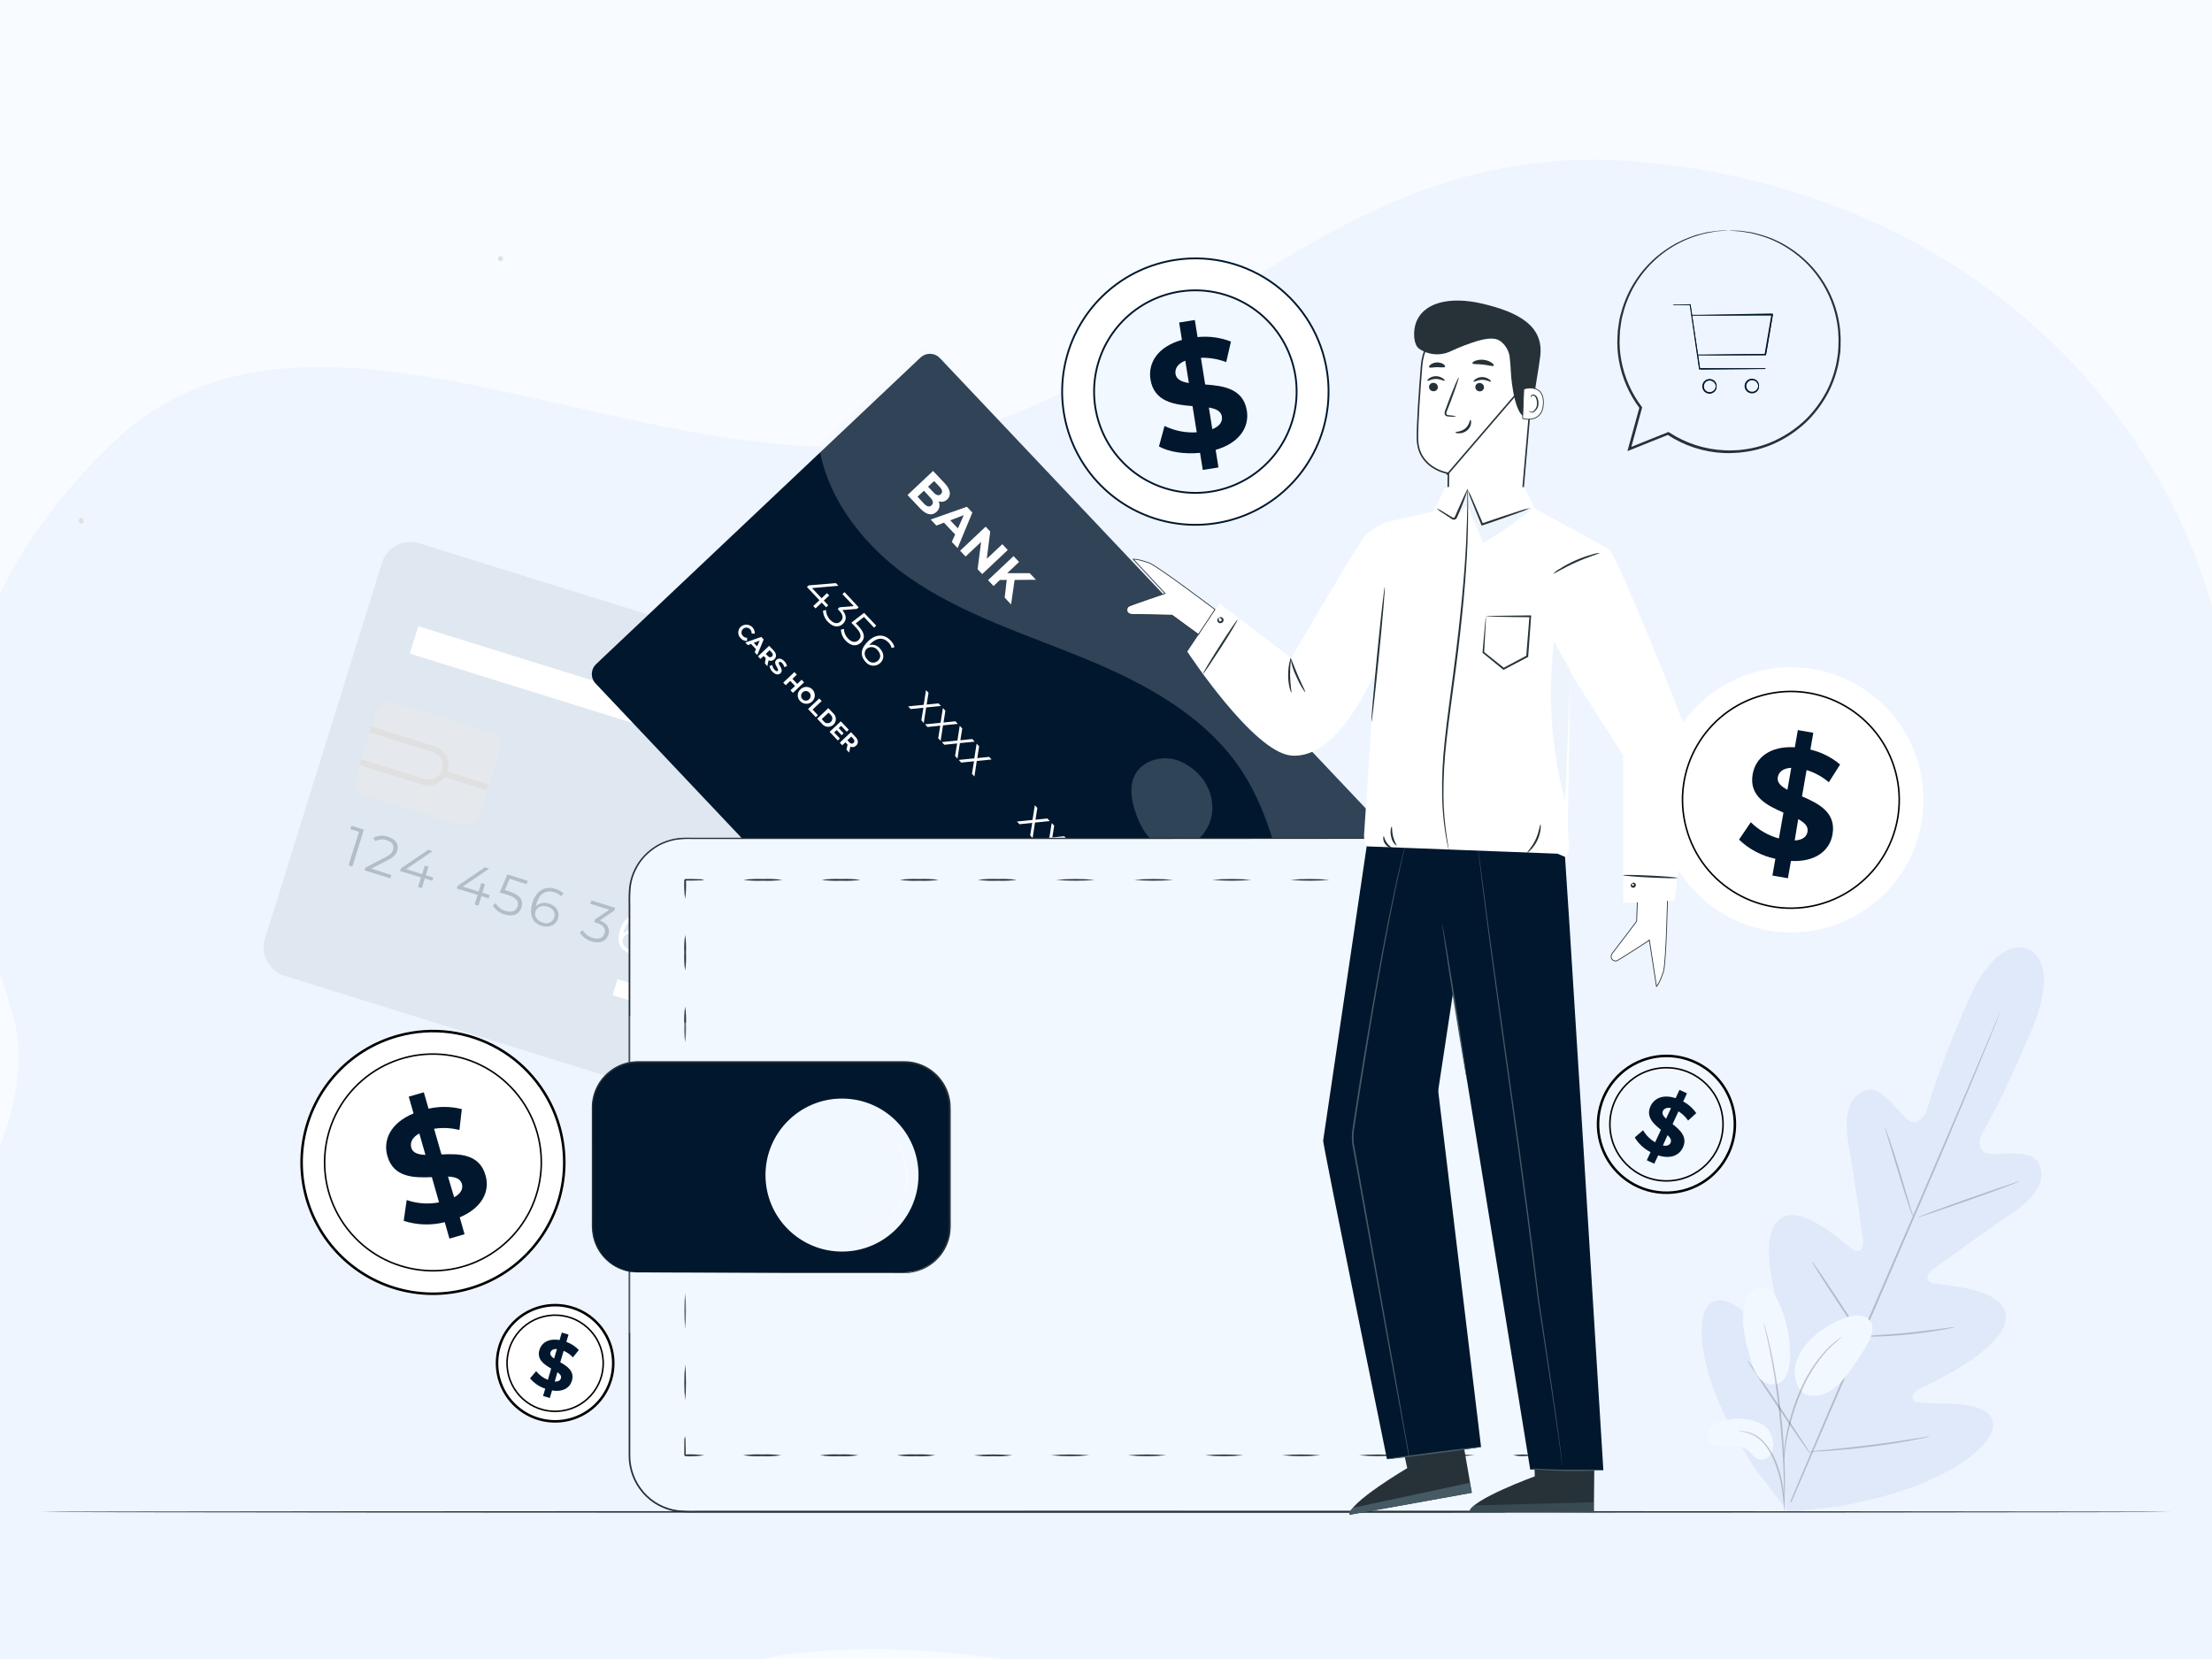 <svg xmlns="http://www.w3.org/2000/svg" width="1440" height="1080" viewBox="0 0 1440 1080" fill="none"><rect x="0" y="0" width="1440" height="1080" fill="#808080" stroke="none"/><g clip-path="url(#clip0_118_1121)"><rect width="1440" height="1080" fill="#F8FBFF"></rect><path d="M1128.89 1179.76C1270.74 1190.72 1448.02 1129.16 1526.3 993.843C1558.69 937.833 1580.2 865.955 1557.75 803.975C1540.67 757.065 1468.44 703.999 1452.83 656.426C1437.01 608.163 1439.26 553.797 1447.39 503.066C1470.71 357.136 1340.95 129.644 1067.1 105.34C859.418 86.926 765.458 263.979 588.692 288.151C410.329 312.534 201.17 166.1 73.584 288.151C-84.869 439.6 -10.505 591.182 8.775 662.104C33.547 753.217 -87.555 857.199 -62.589 991.323C-6.731 1291.14 399.08 1088.99 518.004 1076.23C638.816 1063.36 758.709 1101.09 877.077 1131.34C995.446 1161.58 1120.85 1184.4 1236.56 1142.85L1128.89 1179.76Z" fill="#EEF5FF"></path><path d="M1066.23 578.514L1065.43 599.704L1065.43 599.783L1065.38 599.845L1065.33 599.808C1065.38 599.845 1065.38 599.845 1065.38 599.845L1065.38 599.846L1065.38 599.848L1065.37 599.857L1065.34 599.893L1065.24 600.035L1064.83 600.573C1064.48 601.039 1063.98 601.709 1063.36 602.523C1062.13 604.151 1060.47 606.357 1058.72 608.671C1055.22 613.298 1051.37 618.359 1050.01 620.083C1049.21 621.099 1048.88 621.979 1048.85 622.709C1048.81 623.435 1049.06 624.037 1049.45 624.504C1049.84 624.975 1050.39 625.311 1050.94 625.489C1051.49 625.669 1052.01 625.679 1052.37 625.541C1052.56 625.467 1053.03 625.211 1053.73 624.798C1054.42 624.391 1055.31 623.845 1056.34 623.208C1058.4 621.932 1060.98 620.293 1063.51 618.674C1066.03 617.055 1068.51 615.457 1070.35 614.263C1071.27 613.666 1072.03 613.171 1072.57 612.824L1073.18 612.423L1073.35 612.317L1073.39 612.29L1073.4 612.283L1073.4 612.281L1073.4 612.281C1073.4 612.281 1073.4 612.281 1073.54 612.49L1073.4 612.281L1073.73 612.069L1073.79 612.452L1078.37 642.157C1078.59 641.926 1078.91 641.522 1079.33 640.846C1080.17 639.475 1081.39 636.993 1082.87 632.569L1082.87 632.569L1082.87 632.565C1083.09 631.926 1083.31 630.628 1083.51 628.815C1083.72 627.012 1083.91 624.725 1084.08 622.129C1084.44 616.936 1084.73 610.512 1084.97 604.253C1085.2 597.995 1085.38 591.904 1085.5 587.377C1085.56 585.114 1085.6 583.242 1085.63 581.936C1085.64 581.283 1085.66 580.771 1085.66 580.423L1085.67 580.124L1066.23 578.514Z" fill="white" stroke="#263238" stroke-width="0.5"></path><path d="M54.439 338.991C54.439 339.352 54.346 339.704 54.173 340.004C53.999 340.303 53.753 340.537 53.464 340.675C53.176 340.813 52.858 340.849 52.552 340.778C52.246 340.708 51.965 340.535 51.744 340.28C51.523 340.025 51.373 339.7 51.312 339.347C51.251 338.993 51.282 338.627 51.401 338.294C51.521 337.961 51.723 337.676 51.983 337.476C52.243 337.276 52.548 337.169 52.86 337.169C53.279 337.169 53.68 337.361 53.977 337.703C54.273 338.044 54.439 338.508 54.439 338.991Z" fill="#E0E0E0"></path><path d="M327.478 168.381C327.478 168.709 327.381 169.029 327.199 169.302C327.017 169.574 326.758 169.787 326.455 169.912C326.152 170.037 325.819 170.07 325.497 170.006C325.176 169.942 324.881 169.784 324.649 169.553C324.417 169.321 324.259 169.026 324.195 168.704C324.131 168.383 324.164 168.049 324.29 167.747C324.415 167.444 324.628 167.185 324.9 167.003C325.173 166.821 325.493 166.724 325.821 166.724C326.26 166.724 326.682 166.898 326.993 167.209C327.303 167.52 327.478 167.941 327.478 168.381Z" fill="#E0E0E0"></path><path d="M863.947 242.217L863.948 242.218C866.465 259.198 863.887 276.543 856.539 292.056C849.191 307.569 837.404 320.553 822.671 329.362C807.939 338.171 790.923 342.41 773.78 341.541C756.636 340.672 740.136 334.734 726.37 324.48C712.604 314.227 702.19 300.118 696.449 283.941C690.707 267.764 689.896 250.247 694.118 233.609C698.339 216.971 707.404 201.96 720.164 190.478C732.923 178.995 748.804 171.558 765.794 169.108L765.794 169.108C788.502 165.806 811.592 171.65 829.995 185.358C848.398 199.065 860.609 219.515 863.947 242.217Z" fill="white" stroke="#00172D" stroke-width="1.178"></path><path d="M843.393 245.311C845.297 258.217 843.328 271.398 837.736 283.186C832.145 294.973 823.182 304.836 811.982 311.527C800.783 318.218 787.849 321.436 774.82 320.773C761.791 320.11 749.251 315.596 738.788 307.803C728.325 300.01 720.409 289.288 716.043 276.994C711.677 264.7 711.056 251.387 714.26 238.741C717.463 226.094 724.347 214.682 734.039 205.949C743.732 197.216 755.797 191.555 768.708 189.683C785.985 187.178 803.551 191.627 817.552 202.055C831.553 212.484 840.846 228.039 843.393 245.311Z" fill="#F2F8FF" stroke="#00172D" stroke-width="1.178"></path><path d="M791.382 292.851L793.211 304.304L783.005 305.926L781.217 294.805C771.011 295.803 760.805 294.202 754.485 290.647L758.102 277.281C764.617 280.456 771.843 281.888 779.076 281.439L776.332 264.373C764.567 263.437 751.388 261.691 748.956 247.078C747.231 236.269 753.592 225.709 769.431 221.282L767.623 209.953L777.829 208.311L779.617 219.452C786.986 218.679 794.433 219.676 801.339 222.362L798.263 235.728C793.005 233.72 787.404 232.767 781.779 232.922L784.564 250.3C796.309 251.132 809.384 252.919 811.691 267.304C813.395 277.905 807.097 288.34 791.382 292.851ZM773.942 249.344L771.614 234.793C766.396 236.872 764.733 240.177 765.274 243.565C765.814 246.953 769.223 248.637 773.942 249.344ZM795.436 271.149C794.874 267.574 791.611 266.119 786.954 265.287L789.22 279.381C794.147 277.427 795.934 274.413 795.436 271.149Z" fill="#00172D"></path><path d="M1320.1 617.917C1320.1 617.917 1300.74 606.734 1280.75 652.61C1260.75 698.487 1253.72 724.658 1253.72 724.658C1253.72 724.658 1248.3 734.344 1241.52 728.628C1234.75 722.912 1224.89 706.157 1214.23 709.92C1203.13 713.807 1200.18 726.549 1203.44 745.029C1206.7 763.508 1212.38 803.98 1212.88 807.639C1213.38 811.297 1211.63 816.702 1206.39 813.542C1201.15 810.383 1170.28 779.909 1156.69 795.437C1143.1 810.965 1160.64 860.666 1162.45 866.112C1164.26 871.559 1163.3 874.011 1160.74 875.55C1158.19 877.088 1148.77 865.863 1139.65 857.569C1130.52 849.275 1118.46 841.21 1111.37 850.834C1104.29 860.458 1104.12 898.54 1143.97 958.053L1164.24 984.411L1197.49 980.565C1267.98 967.989 1295.34 941.444 1297.27 929.679C1299.21 917.913 1285.13 914.795 1272.83 913.985C1260.52 913.174 1245.8 914.172 1245.22 911.262C1244.64 908.351 1245.66 905.982 1250.85 903.487C1256.05 900.993 1304.03 879.125 1305.77 858.567C1307.52 838.009 1264.2 836.928 1258.28 835.348C1252.35 833.768 1255.07 828.717 1258.01 826.555C1260.94 824.393 1294.15 800.343 1309.66 789.949C1325.17 779.556 1332.36 768.518 1327.48 757.813C1322.78 747.419 1303.9 752.055 1295.09 751.119C1286.28 750.184 1289.48 739.583 1289.48 739.583C1289.48 739.583 1303.45 716.343 1322.74 670.113C1342.03 623.883 1319.76 617.751 1319.76 617.751" fill="#DFE9F9"></path><path d="M1165.46 977.592C1179.66 943.689 1199.68 897.022 1221.96 845.554C1244.25 794.085 1264.39 747.502 1278.77 713.682L1295.78 673.625L1300.41 662.733L1301.66 659.906C1301.79 659.586 1301.95 659.273 1302.12 658.971C1302.12 658.971 1302.12 659.303 1301.76 659.948L1300.64 662.816L1296.19 673.875C1292.33 683.395 1286.63 697.135 1279.56 714.077C1265.36 747.98 1245.33 794.647 1223.06 846.094C1200.8 897.542 1180.6 944.104 1166.19 977.904" fill="black" fill-opacity="0.2"></path><path d="M1226.97 733.928C1227.4 734.615 1227.73 735.356 1227.97 736.131C1228.55 737.565 1229.3 739.665 1230.23 742.263C1232.06 747.481 1234.39 754.735 1236.82 762.821C1239.26 770.908 1241.31 777.934 1242.96 783.504L1244.85 789.74C1245.15 790.492 1245.35 791.283 1245.43 792.089C1245.02 791.391 1244.69 790.652 1244.43 789.886C1243.85 788.452 1243.08 786.352 1242.19 783.65C1240.42 778.432 1238.17 771.178 1235.74 763.071L1229.51 742.43L1227.59 736.193C1227.31 735.462 1227.1 734.703 1226.97 733.928Z" fill="black" fill-opacity="0.2"></path><path d="M1248.53 792.485C1248.42 792.194 1263.08 786.707 1281.49 780.221C1299.91 773.736 1314.75 768.726 1314.75 769.017C1314.75 769.308 1300.2 774.816 1281.76 781.302C1263.33 787.788 1248.63 792.776 1248.53 792.485Z" fill="black" fill-opacity="0.2"></path><path d="M1210.74 869.978C1211.53 869.789 1212.35 869.692 1213.17 869.687L1219.84 869.313C1225.45 868.96 1233.23 868.482 1241.77 867.629C1250.31 866.777 1258.03 865.779 1263.62 865.01L1270.23 864.116C1271.03 863.945 1271.84 863.875 1272.66 863.908C1271.9 864.216 1271.1 864.432 1270.29 864.553C1268.75 864.885 1266.51 865.322 1263.74 865.8C1258.17 866.798 1250.46 867.879 1241.87 868.773C1233.29 869.666 1225.51 869.978 1219.86 870.103C1217.05 870.103 1214.77 870.103 1213.19 870.103C1212.37 870.158 1211.55 870.117 1210.74 869.978Z" fill="black" fill-opacity="0.2"></path><path d="M1179.6 821.296C1180.14 821.828 1180.61 822.421 1181.01 823.063C1181.88 824.248 1183.09 825.973 1184.57 828.114C1187.52 832.417 1191.51 838.383 1195.89 845.034C1200.28 851.686 1204.21 857.714 1206.93 862.121C1208.32 864.325 1209.43 866.112 1210.17 867.38C1210.63 868.019 1210.98 868.719 1211.23 869.459C1210.69 868.932 1210.2 868.338 1209.8 867.692C1208.95 866.507 1207.72 864.782 1206.27 862.62C1203.32 858.338 1199.3 852.351 1194.94 845.72C1190.57 839.089 1186.62 833.04 1183.88 828.634C1182.51 826.43 1181.38 824.622 1180.64 823.375C1180.19 822.737 1179.84 822.036 1179.6 821.296Z" fill="black" fill-opacity="0.2"></path><path d="M1137.55 885.465C1138.21 886.168 1138.81 886.933 1139.33 887.751C1140.54 889.477 1142.08 891.639 1143.91 894.216C1147.71 899.704 1152.91 907.312 1158.58 915.772C1164.26 924.232 1169.35 931.923 1172.99 937.515L1177.25 944.188C1177.8 944.979 1178.28 945.821 1178.68 946.703C1178 946.015 1177.39 945.255 1176.87 944.437L1172.32 937.972C1168.52 932.485 1163.32 924.856 1157.65 916.416C1151.97 907.977 1146.86 900.265 1143.24 894.673L1138.92 887.98C1138.36 887.197 1137.9 886.353 1137.55 885.465Z" fill="black" fill-opacity="0.2"></path><path d="M1178.1 944.978C1179.12 944.733 1180.15 944.587 1181.2 944.541L1189.51 943.752C1196.64 943.066 1206.45 942.089 1217.26 940.737C1228.07 939.386 1237.84 937.91 1244.91 936.788L1253.22 935.478C1254.24 935.28 1255.28 935.161 1256.32 935.125C1255.34 935.488 1254.34 935.752 1253.31 935.915C1251.35 936.351 1248.53 936.933 1244.99 937.578C1237.95 938.908 1228.2 940.509 1217.35 941.86C1206.49 943.211 1196.66 944.063 1189.51 944.541C1185.96 944.77 1183.05 944.936 1181.05 944.978C1180.07 945.062 1179.08 945.062 1178.1 944.978Z" fill="black" fill-opacity="0.2"></path><path d="M581.387 758.547L185.21 635.24C180.32 633.718 176.235 630.316 173.853 625.782C171.472 621.249 170.988 615.955 172.509 611.065L248.693 366.32C250.223 361.438 253.63 357.364 258.164 354.994C262.697 352.624 267.987 352.152 272.868 353.681L668.962 476.968C671.383 477.719 673.631 478.94 675.578 480.561C677.526 482.183 679.135 484.172 680.313 486.415C681.49 488.659 682.214 491.113 682.442 493.637C682.671 496.16 682.399 498.704 681.642 501.123L605.562 745.867C604.036 750.754 600.633 754.834 596.1 757.211C591.566 759.589 586.275 760.07 581.387 758.547Z" fill="#DFE7F0"></path><path d="M603.276 528.291C601.437 534.204 597.886 539.439 593.071 543.334C588.257 547.228 582.396 549.608 576.229 550.171C570.063 550.734 563.867 549.455 558.427 546.497C552.987 543.539 548.547 539.034 545.668 533.551C542.788 528.069 541.6 521.856 542.252 515.698C542.904 509.54 545.368 503.714 549.332 498.957C553.295 494.199 558.581 490.724 564.52 488.971C570.459 487.218 576.785 487.266 582.697 489.108C586.622 490.328 590.268 492.31 593.426 494.94C596.585 497.57 599.194 500.797 601.105 504.435C603.017 508.074 604.192 512.054 604.564 516.147C604.937 520.241 604.499 524.367 603.276 528.291Z" fill="white"></path><path d="M605.567 562.665C603.643 562.428 601.743 562.017 599.892 561.438C592.692 559.198 586.492 554.53 582.347 548.23C578.203 541.93 576.371 534.388 577.164 526.889C577.957 519.39 581.326 512.398 586.696 507.104C592.067 501.81 599.107 498.542 606.617 497.857C614.126 497.172 621.641 499.113 627.881 503.347C634.12 507.582 638.699 513.849 640.835 521.081C642.972 528.313 642.535 536.062 639.599 543.008C636.663 549.953 631.409 555.666 624.733 559.173C618.857 562.284 612.163 563.503 605.567 562.665ZM613.321 500.533C607.65 499.822 601.895 500.743 596.73 503.189C591.565 505.634 587.205 509.502 584.161 514.339C581.118 519.176 579.517 524.781 579.547 530.495C579.577 536.21 581.237 541.797 584.332 546.602C587.426 551.406 591.827 555.228 597.018 557.619C602.209 560.009 607.973 560.87 613.636 560.099C619.298 559.328 624.624 556.958 628.986 553.266C633.349 549.575 636.568 544.715 638.265 539.259C640.626 531.653 639.873 523.422 636.17 516.372C632.468 509.322 626.119 504.029 618.518 501.655C616.824 501.12 615.084 500.744 613.321 500.533Z" fill="white"></path><path d="M236.87 540.091L229.387 564.12L226.914 563.351L233.711 541.504L228.057 539.758L228.743 537.555L236.87 540.091Z" fill="#00172D" fill-opacity="0.2"></path><path d="M254.789 569.629L254.124 571.812L237.266 566.573L237.806 564.827L250.839 558.134C254.394 556.305 255.413 554.85 255.911 553.207C256.785 550.422 255.35 548.094 251.754 546.971C250.551 546.516 249.262 546.338 247.981 546.45C246.699 546.561 245.46 546.96 244.354 547.616L243.065 545.537C244.51 544.709 246.119 544.209 247.779 544.072C249.439 543.936 251.108 544.166 252.669 544.747C257.533 546.265 259.861 549.694 258.614 553.727C257.886 556.014 256.535 557.885 252.378 559.963L241.693 565.472L254.789 569.629Z" fill="#00172D" fill-opacity="0.2"></path><path d="M281.396 573.37L276.574 571.874L274.62 578.11L272.104 577.424L274.058 571.188L260.505 567.03L261.067 565.243L278.756 553.27L281.5 554.143L264.434 565.783L274.828 569.047L276.553 563.476L278.964 564.224L277.218 569.774L282.041 571.292L281.396 573.37Z" fill="#00172D" fill-opacity="0.2"></path><path d="M318.23 584.845L313.428 583.349L311.454 589.585L308.98 588.815L310.955 582.579L297.381 578.422L297.942 576.634L315.653 564.661L318.396 565.513L301.206 577.154L311.599 580.397L313.324 574.847L315.736 575.595L314.01 581.145L318.812 582.642L318.23 584.845Z" fill="#00172D" fill-opacity="0.2"></path><path d="M339.475 590.727C338.207 594.885 334.361 597.13 328.479 595.301C325.283 594.424 322.546 592.356 320.829 589.522L322.638 587.942C324.059 590.428 326.405 592.251 329.165 593.014C333.322 594.282 336.024 593.014 336.939 590.062C337.854 587.111 336.565 584.45 330.453 582.537L325.34 580.937L330.329 569.275L343.487 573.433L342.801 575.636L331.805 572.019L328.603 579.419L331.701 580.396C338.934 582.662 340.805 586.362 339.475 590.727Z" fill="#00172D" fill-opacity="0.2"></path><path d="M363.276 597.919C361.862 602.409 357.434 604.155 352.757 602.741C346.376 600.767 344.276 595.258 346.646 587.65C349.203 579.481 354.961 576.612 361.509 578.65C363.52 579.18 365.351 580.243 366.809 581.726L365.188 583.41C364.031 582.145 362.527 581.248 360.864 580.832C355.688 579.211 351.323 581.497 349.286 588.024C349.12 588.586 348.933 589.272 348.787 590.103C349.889 588.989 351.294 588.222 352.827 587.897C354.36 587.572 355.954 587.703 357.414 588.274C362.174 589.667 364.627 593.533 363.276 597.919ZM360.802 597.233C361.8 594.073 360.095 591.309 356.374 590.165C352.653 589.022 349.494 590.498 348.558 593.491C347.727 596.131 349.161 599.332 353.319 600.621C354.027 600.938 354.795 601.101 355.572 601.099C356.348 601.098 357.115 600.931 357.823 600.611C358.53 600.291 359.161 599.824 359.675 599.242C360.188 598.659 360.573 597.975 360.802 597.233Z" fill="#00172D" fill-opacity="0.2"></path><path d="M396.077 608.437C394.83 612.449 390.943 614.673 385.143 612.823C381.937 611.946 379.187 609.88 377.452 607.045L379.261 605.465C380.703 607.962 383.07 609.792 385.85 610.558C389.82 611.805 392.606 610.558 393.541 607.647C394.477 604.737 393.001 602.243 388.532 600.85L386.806 600.31L387.367 598.501L396.638 592.265L384.353 588.399L385.039 586.195L400.484 591.018L399.944 592.764L390.465 599.187C395.537 601.12 397.262 604.592 396.077 608.437Z" fill="#00172D" fill-opacity="0.2"></path><path d="M420.252 615.672C418.86 620.162 414.432 621.908 409.755 620.494C403.373 618.416 401.274 612.99 403.644 605.403C406.18 597.234 411.958 594.365 418.506 596.402C420.517 596.919 422.345 597.984 423.786 599.479L422.186 601.163C421.031 599.891 419.527 598.987 417.862 598.564C412.686 596.964 408.321 599.25 406.284 605.777C406.117 606.318 405.93 607.025 405.764 607.752C406.871 606.639 408.279 605.872 409.815 605.547C411.351 605.223 412.948 605.353 414.411 605.923C419.171 607.357 421.624 611.265 420.252 615.672ZM417.8 614.965C418.776 611.806 417.072 609.062 413.372 607.898C409.672 606.734 406.491 608.251 405.556 611.244C404.725 613.884 406.159 617.065 410.295 618.353C411.006 618.67 411.775 618.834 412.553 618.832C413.331 618.83 414.099 618.664 414.808 618.344C415.517 618.024 416.15 617.557 416.666 616.975C417.181 616.393 417.568 615.708 417.8 614.965Z" fill="white"></path><path d="M447.629 605.673L447.068 607.44L430.085 626.584L427.403 625.753L444.033 607.045L431.561 603.178L430.147 607.689L427.715 606.92L429.794 600.227L447.629 605.673Z" fill="white"></path><path d="M482.052 616.379L481.511 618.125L464.508 637.29L461.826 636.459L478.456 617.75L465.984 613.905L464.591 618.395L462.159 617.647L464.237 610.953L482.052 616.379Z" fill="white"></path><path d="M500.241 641.094C498.931 645.251 494.503 646.873 488.766 645.085C483.029 643.297 480.306 639.556 481.636 635.295C482.038 633.921 482.899 632.727 484.076 631.913C485.253 631.1 486.674 630.715 488.101 630.825C487.107 630.114 486.367 629.101 485.993 627.937C485.619 626.772 485.629 625.519 486.022 624.361C487.249 620.453 491.323 619.039 496.416 620.64C501.509 622.24 504.128 625.712 502.922 629.62C502.586 630.817 501.868 631.871 500.878 632.621C499.887 633.372 498.677 633.778 497.434 633.777C498.655 634.506 499.595 635.623 500.103 636.95C500.612 638.277 500.661 639.736 500.241 641.094ZM497.725 640.263C498.64 637.311 496.665 634.671 492.404 633.341C488.143 632.01 485.066 633.091 484.089 636.043C483.112 638.995 485.087 641.655 489.348 642.986C493.61 644.316 496.79 643.256 497.725 640.263ZM493.028 631.387C496.769 632.551 499.513 631.553 500.345 628.954C501.176 626.356 499.326 623.841 495.709 622.718C492.092 621.596 489.265 622.531 488.434 625.213C487.602 627.894 489.286 630.222 493.028 631.387Z" fill="white"></path><path d="M525.309 642.82C522.773 650.989 516.994 653.857 510.467 651.841C508.457 651.307 506.627 650.245 505.167 648.765L506.767 647.081C507.933 648.335 509.433 649.229 511.091 649.658C516.287 651.28 520.653 648.973 522.669 642.445C522.878 641.797 523.051 641.138 523.189 640.471C522.085 641.582 520.681 642.348 519.148 642.673C517.616 642.998 516.022 642.868 514.562 642.3C509.781 640.824 507.328 636.958 508.7 632.572C510.072 628.186 514.521 626.336 519.198 627.728C525.579 629.724 527.783 635.232 525.309 642.82ZM523.397 636.999C524.228 634.339 522.815 631.158 518.657 629.869C517.947 629.552 517.178 629.389 516.4 629.391C515.622 629.392 514.853 629.559 514.144 629.879C513.436 630.199 512.803 630.665 512.287 631.248C511.771 631.83 511.385 632.515 511.153 633.258C510.176 636.417 511.881 639.161 515.581 640.325C519.281 641.489 522.461 639.972 523.397 636.999Z" fill="white"></path><path d="M553.372 638.537L545.889 662.567L543.415 661.798L550.212 639.971L544.538 638.204L545.223 636.001L553.372 638.537Z" fill="white"></path><path d="M571.29 668.137L570.604 670.341L553.746 665.082L554.286 663.336L567.34 656.663C570.874 654.813 571.893 653.379 572.412 651.716C573.285 648.93 571.851 646.602 568.255 645.48C567.056 645.025 565.769 644.847 564.491 644.958C563.214 645.07 561.978 645.468 560.876 646.124L559.587 644.045C561.028 643.218 562.634 642.718 564.29 642.581C565.946 642.445 567.612 642.675 569.169 643.255C574.054 644.773 576.362 648.224 575.114 652.235C574.408 654.543 573.036 656.393 568.878 658.471L558.194 663.959L571.29 668.137Z" fill="white"></path><path d="M594.302 670.133C593.055 674.166 589.167 676.369 583.368 674.54C580.16 673.656 577.409 671.582 575.677 668.74L577.485 667.16C578.925 669.664 581.292 671.501 584.075 672.274C588.045 673.5 590.83 672.274 591.745 669.343C592.66 666.412 591.205 663.938 586.756 662.567L585.031 662.026L585.613 660.197L594.863 653.961L582.557 650.136L583.243 647.933L598.709 652.734L598.168 654.48L588.689 660.924C593.782 662.774 595.507 666.287 594.302 670.133Z" fill="white"></path><path d="M402.05 637.403L398.8 647.843L591.342 707.776L594.591 697.336L402.05 637.403Z" fill="white"></path><path d="M489.352 687.455L486.103 697.895L584.864 728.636L588.114 718.197L489.352 687.455Z" fill="white"></path><g opacity="0.5"><path d="M318.413 476.534L257.302 457.512C251.865 455.819 246.086 458.855 244.393 464.292L231.734 504.959C230.042 510.396 233.078 516.176 238.515 517.868L299.625 536.89C305.062 538.583 310.842 535.547 312.534 530.11L325.193 489.442C326.885 484.006 323.85 478.226 318.413 476.534Z" fill="#EBEBEB"></path></g><path d="M233.857 498.08L235.083 494.214L276.657 507.164C278.937 507.78 281.368 507.489 283.438 506.35C285.507 505.212 287.055 503.315 287.755 501.059C288.455 498.803 288.253 496.363 287.191 494.253C286.129 492.143 284.291 490.527 282.062 489.744L240.488 476.794L241.694 472.928L283.267 485.878C286.481 487.013 289.13 489.349 290.658 492.395C292.186 495.441 292.475 498.961 291.464 502.215C290.452 505.47 288.22 508.206 285.234 509.85C282.248 511.493 278.742 511.916 275.451 511.03L233.857 498.08Z" fill="#E0E0E0"></path><path d="M289.608 501.734L288.392 505.585L316.809 514.559L318.025 510.708L289.608 501.734Z" fill="#E0E0E0"></path><path d="M480.086 472.354L272.302 407.676L266.754 425.499L474.538 490.177L480.086 472.354Z" fill="white"></path><path d="M1161.57 897.646C1157.54 903.404 1149.73 901.492 1146.09 897.979C1142.45 894.466 1140.91 889.394 1139.52 884.53C1136.34 873.43 1133.12 861.789 1135.49 850.502C1136.05 847.076 1137.56 843.875 1139.83 841.251C1140.98 839.958 1142.45 838.989 1144.09 838.441C1145.73 837.894 1147.49 837.788 1149.19 838.133C1153.14 839.173 1155.59 843.039 1157.38 846.718C1162.6 857.585 1165.33 869.48 1165.38 881.536C1165.38 887.149 1164.73 893.032 1161.57 897.646Z" fill="#F2F8FF"></path><path d="M1146.48 926.789C1139.73 923.631 1132.14 922.714 1124.82 924.17C1120.82 924.522 1117.05 926.205 1114.12 928.951C1111.44 931.903 1110.94 937.1 1113.99 939.636C1115.98 940.964 1118.37 941.566 1120.75 941.34C1126.49 941.34 1132.83 940.259 1137.38 943.71C1140 945.685 1141.74 948.948 1144.86 949.946C1146.42 950.31 1148.06 950.155 1149.52 949.506C1150.98 948.858 1152.19 947.749 1152.97 946.35C1154.46 943.479 1154.79 940.147 1153.9 937.037C1153.54 934.874 1152.68 932.824 1151.39 931.047C1150.1 929.269 1148.42 927.813 1146.48 926.789Z" fill="#F2F8FF"></path><path d="M1172.65 905.92C1170.58 903.213 1169.2 900.041 1168.63 896.679C1168.06 893.317 1168.32 889.867 1169.39 886.629C1171.58 880.135 1175.53 874.377 1180.8 870C1186.77 864.691 1193.71 860.596 1201.24 857.943C1204.15 856.759 1207.28 856.227 1210.42 856.384C1211.99 856.474 1213.52 856.945 1214.87 857.757C1216.21 858.568 1217.34 859.695 1218.16 861.041C1220.23 865.198 1218.16 870.124 1216.08 874.178C1212.13 881.328 1207.64 888.166 1202.65 894.632C1198.62 899.808 1194 904.922 1187.87 907.271C1181.74 909.62 1175.4 909.349 1172.13 905.088" fill="#F2F8FF"></path><path d="M1161.78 984.473C1161.59 983.612 1161.47 982.736 1161.43 981.854C1161.24 979.942 1161.01 977.572 1160.72 974.724C1160.37 971.235 1159.83 967.766 1159.12 964.331C1158.19 960.118 1156.92 955.988 1155.32 951.983C1153.77 947.981 1151.67 944.217 1149.08 940.8C1146.95 938.023 1144.22 935.758 1141.1 934.169C1138.98 933.129 1136.72 932.428 1134.39 932.09C1133.5 932.065 1132.62 931.94 1131.77 931.716C1132.65 931.617 1133.54 931.617 1134.43 931.716C1136.85 931.903 1139.23 932.522 1141.43 933.545C1144.68 935.11 1147.53 937.4 1149.75 940.239C1152.48 943.691 1154.68 947.53 1156.27 951.63C1157.89 955.67 1159.16 959.843 1160.06 964.102C1160.74 967.604 1161.2 971.144 1161.45 974.703C1161.68 977.738 1161.76 980.191 1161.8 981.895C1161.9 982.753 1161.89 983.618 1161.78 984.473Z" fill="black" fill-opacity="0.2"></path><path d="M1161.37 978.985C1161.32 978.578 1161.32 978.166 1161.37 977.759C1161.37 976.844 1161.37 975.68 1161.37 974.288C1161.37 971.273 1161.37 966.929 1161.2 961.545C1160.95 950.778 1160.02 935.915 1158.23 919.597C1156.44 903.28 1154.07 888.562 1151.85 878.023C1151.35 875.384 1150.83 872.993 1150.33 870.914C1149.83 868.836 1149.48 867.027 1149.08 865.572L1148.27 862.205C1148.15 861.813 1148.08 861.408 1148.06 860.999C1148.25 861.361 1148.39 861.745 1148.48 862.142L1149.5 865.468C1149.93 866.903 1150.39 868.69 1150.91 870.769C1151.43 872.848 1152.03 875.217 1152.6 877.857C1155.58 891.583 1157.82 905.462 1159.29 919.431C1161.1 935.79 1161.91 950.611 1161.97 961.483C1161.97 966.887 1161.97 971.253 1161.78 974.267C1161.78 975.68 1161.62 976.824 1161.57 977.738C1161.56 978.161 1161.49 978.58 1161.37 978.985Z" fill="black" fill-opacity="0.2"></path><path d="M1161.28 950.341C1161.2 949.137 1161.2 947.928 1161.28 946.724C1161.43 944.396 1161.74 941.028 1162.41 936.892C1164.22 926.173 1167.3 915.707 1171.57 905.711C1175.74 895.606 1181.69 886.338 1189.16 878.356C1190.46 876.988 1191.85 875.704 1193.32 874.51C1193.94 873.97 1194.5 873.45 1195.08 873.014L1196.68 871.912C1197.65 871.187 1198.67 870.533 1199.74 869.958C1196.21 872.715 1192.87 875.694 1189.72 878.876C1182.51 886.93 1176.71 896.152 1172.59 906.148C1170.21 911.598 1168.21 917.202 1166.58 922.923C1165.21 927.588 1164.07 932.319 1163.18 937.1C1162.43 941.257 1161.99 944.5 1161.74 946.807C1161.68 947.995 1161.53 949.177 1161.28 950.341Z" fill="black" fill-opacity="0.2"></path><path d="M709.456 785.281L387.717 444.937C386.908 444.087 386.276 443.086 385.855 441.99C385.435 440.895 385.236 439.727 385.269 438.555C385.301 437.382 385.566 436.227 386.047 435.157C386.528 434.087 387.215 433.123 388.07 432.319L599.224 232.765C600.077 231.959 601.08 231.328 602.177 230.909C603.274 230.49 604.442 230.291 605.616 230.324C606.79 230.357 607.945 230.62 609.017 231.1C610.089 231.579 611.055 232.265 611.862 233.119L933.622 573.358C935.247 575.084 936.121 577.382 936.055 579.751C935.989 582.119 934.987 584.365 933.269 585.997L722.095 785.551C721.247 786.363 720.248 787 719.154 787.426C718.06 787.852 716.893 788.059 715.72 788.033C714.546 788.008 713.389 787.752 712.314 787.28C711.24 786.808 710.268 786.128 709.456 785.281Z" fill="#00172D"></path><path d="M929.575 567.497L612.513 232.121C611.398 230.943 610.062 229.996 608.581 229.334C607.1 228.672 605.503 228.309 603.881 228.264C602.26 228.22 600.645 228.496 599.13 229.075C597.615 229.655 596.229 230.528 595.052 231.643L535.04 288.371C534.449 288.926 534.005 289.619 533.747 290.388C533.49 291.157 533.427 291.978 533.564 292.778C539.551 326.328 563.56 356.323 592.142 376.195C626.71 400.204 667.64 412.843 706.573 428.89C745.507 444.937 784.524 466.036 807.868 501.062C829.881 534.134 835.099 575.126 846.282 613.311C849.302 623.678 853.081 633.808 857.59 643.618C857.923 644.329 858.419 644.951 859.038 645.433C859.657 645.915 860.382 646.244 861.153 646.392C861.923 646.54 862.718 646.503 863.472 646.285C864.225 646.067 864.917 645.673 865.489 645.136L929.18 584.958C930.353 583.838 931.293 582.497 931.948 581.013C932.602 579.529 932.958 577.931 932.995 576.309C933.032 574.688 932.748 573.075 932.162 571.563C931.575 570.051 930.696 568.669 929.575 567.497Z" fill="#F2F8FF" fill-opacity="0.2"></path><path d="M609.705 333.199C606.837 335.922 603.033 335.278 598.896 330.85L590.789 322.265L607.419 306.592L615.089 314.699C618.997 318.856 619.246 322.598 616.71 325.092C615.968 325.818 615.036 326.32 614.021 326.54C613.006 326.761 611.95 326.691 610.973 326.339C611.567 327.458 611.765 328.745 611.534 329.99C611.304 331.235 610.659 332.366 609.705 333.199ZM608.105 313.14L604.176 316.84L607.793 320.644C609.56 322.515 611.181 322.91 612.491 321.683C613.8 320.457 613.468 318.814 611.701 316.944L608.105 313.14ZM606.442 328.958C607.855 327.628 607.502 325.944 605.631 323.949L601.474 319.48L597.316 323.346L601.474 327.836C603.407 329.811 605.028 330.31 606.442 328.958Z" fill="white"></path><path d="M621.802 347.938L614.506 340.246L609.58 342.138L605.859 338.209L629.431 329.895L633.007 333.678L623.403 356.814L619.599 352.781L621.802 347.938ZM623.569 343.988L627.436 335.341L618.601 338.729L623.569 343.988Z" fill="white"></path><path d="M656.039 358.061L639.409 373.734L636.416 370.574L638.682 352.781L628.6 362.301L625.025 358.518L641.654 342.845L644.648 346.004L642.382 363.777L652.505 354.257L656.039 358.061Z" fill="white"></path><path d="M655.374 377.538H650.946L646.789 381.508L643.193 377.683L659.822 362.01L663.419 365.835L655.686 373.152H670.361L674.394 377.413L660.508 377.538L658.201 393.502L654.044 389.012L655.374 377.538Z" fill="white"></path><path d="M537.803 395.331L534.914 392.296L530.923 396.08L529.426 394.521L533.438 390.737L525.311 382.132L526.454 381.072L544.164 379.596L545.806 381.342L528.616 382.838L534.852 389.449L538.365 386.123L539.82 387.64L536.286 390.987L539.175 394.022L537.803 395.331Z" fill="white"></path><path d="M548.737 406.12C546.18 408.531 542.501 408.531 539.009 404.852C537.041 402.913 535.888 400.296 535.787 397.535L537.741 397.119C537.767 399.519 538.738 401.812 540.443 403.501C542.833 406.037 545.328 406.307 547.219 404.52C549.111 402.732 549.028 400.362 546.346 397.556L545.328 396.454L546.492 395.332L555.763 394.563L548.404 386.768L549.797 385.458L558.964 395.332L557.862 396.371L548.363 397.182C551.335 400.57 551.169 403.834 548.737 406.12Z" fill="white"></path><path d="M560.481 418.342C557.883 420.774 554.245 420.899 550.649 417.178C548.69 415.235 547.546 412.619 547.448 409.861L549.402 409.446C549.444 411.791 550.398 414.028 552.062 415.682C554.515 418.28 557.072 418.446 558.922 416.7C560.772 414.954 561.001 412.543 557.28 408.614L554.203 405.371L562.518 398.948L570.396 407.263L569.004 408.593L562.435 401.63L557.093 405.787L558.943 407.741C563.329 412.335 563.121 415.786 560.481 418.342Z" fill="white"></path><path d="M573.052 431.612C572.391 432.23 571.609 432.702 570.754 433C569.9 433.298 568.993 433.415 568.091 433.342C567.19 433.27 566.313 433.01 565.517 432.58C564.721 432.15 564.024 431.558 563.47 430.843C559.645 426.686 560.373 421.946 565.174 417.394C570.35 412.509 575.734 412.779 579.725 416.916C580.961 418.122 581.851 419.636 582.303 421.302L580.453 421.863C580.115 420.48 579.395 419.219 578.374 418.226C575.256 414.941 571.161 414.837 567.024 418.745C566.671 419.078 566.255 419.494 565.839 419.972C567.098 419.615 568.433 419.633 569.681 420.024C570.93 420.416 572.036 421.163 572.865 422.175C575.63 425.189 575.838 428.993 573.052 431.612ZM571.556 430.116C573.635 428.224 573.447 425.522 571.223 423.173C570.826 422.643 570.323 422.2 569.748 421.872C569.172 421.544 568.535 421.338 567.877 421.266C567.218 421.194 566.552 421.258 565.919 421.453C565.286 421.649 564.7 421.972 564.197 422.404C562.514 424.004 562.243 426.894 564.738 429.513C565.123 430.033 565.613 430.465 566.178 430.782C566.742 431.098 567.367 431.291 568.011 431.348C568.656 431.405 569.305 431.325 569.916 431.112C570.527 430.9 571.086 430.56 571.556 430.116Z" fill="white"></path><path d="M599.79 468.896L601.141 460.727L592.827 461.6L591.164 459.854L601.328 458.835L602.825 449.273L604.467 450.999L603.241 458.669L610.953 457.879L612.574 459.584L602.929 460.54L601.37 470.663L599.79 468.896Z" fill="white"></path><path d="M610.765 480.557L612.117 472.409L603.802 473.282L602.16 471.536L612.304 470.517L613.8 460.935L615.443 462.681L614.216 470.351L621.949 469.561L623.549 471.245L613.904 472.201L612.345 482.324L610.765 480.557Z" fill="white"></path><path d="M621.741 492.115L623.092 483.967L614.777 484.84L613.135 483.094L623.279 482.054L624.775 472.492L626.418 474.238L625.191 481.909L632.924 481.098L634.524 482.802L624.879 483.759L623.32 493.882L621.741 492.115Z" fill="white"></path><path d="M632.737 503.735L634.088 495.566L625.773 496.439L624.131 494.714L634.275 493.674L635.772 484.112L637.414 485.858L636.187 493.529L643.92 492.718L645.521 494.423L635.875 495.379L634.337 505.502L632.737 503.735Z" fill="white"></path><path d="M670.631 543.833L671.982 535.684L663.668 536.557L662.025 534.811L672.169 533.772L673.666 524.21L675.308 525.956L674.082 533.626L681.815 532.816L683.415 534.52L673.77 535.476L672.232 545.6L670.631 543.833Z" fill="white"></path><path d="M681.607 555.39L682.958 547.221L674.643 548.094L673.001 546.348L683.145 545.33L684.642 535.768L686.284 537.493L685.057 545.163L692.79 544.373L694.391 546.078L684.746 547.034L683.207 557.136L681.607 555.39Z" fill="white"></path><path d="M692.602 567.053L693.954 558.904L685.639 559.777L683.997 558.031L694.141 557.012L695.637 547.43L697.3 549.176L696.053 556.846L703.786 556.056L705.386 557.74L695.762 558.696L694.203 568.819L692.602 567.053Z" fill="white"></path><path d="M703.579 578.672L704.93 570.523L696.615 571.375L694.973 569.65L705.138 568.611L706.635 559.049L708.277 560.795L707.03 568.465L714.762 567.655L716.363 569.359L706.739 570.315L705.18 580.439L703.579 578.672Z" fill="white"></path><path d="M752.843 600.29L737.731 614.695L736.255 613.115L750.079 600.04L746.69 596.444L748.083 595.135L752.843 600.29Z" fill="white"></path><path d="M754.943 624.258C752.407 626.648 748.707 626.669 745.215 622.99C743.249 621.041 742.098 618.418 741.993 615.652L743.968 615.236C743.985 617.634 744.948 619.928 746.649 621.618C749.04 624.154 751.534 624.424 753.426 622.636C755.318 620.849 755.234 618.479 752.553 615.673L751.534 614.592L752.678 613.49L761.969 612.721L754.59 604.926L755.983 603.616L765.254 613.407L764.131 614.446L754.652 615.257C757.563 618.687 757.375 621.909 754.943 624.258Z" fill="white"></path><path d="M768.912 639.744L766.022 636.688L762.031 640.471L760.555 638.912L764.546 635.129L756.439 626.544L757.583 625.463L775.293 623.987L776.935 625.733L759.745 627.251L765.981 633.861L769.514 630.514L770.949 632.053L767.415 635.379L770.304 638.413L768.912 639.744Z" fill="white"></path><path d="M777.373 653.941L775.98 655.271L765.898 644.587L767 643.547L779.181 644.005C782.507 644.13 783.838 643.485 784.877 642.487C786.644 640.824 786.561 638.559 784.357 636.251C783.671 635.429 782.808 634.773 781.832 634.33C780.857 633.887 779.795 633.67 778.724 633.694V631.616C780.107 631.601 781.476 631.891 782.733 632.466C783.991 633.041 785.106 633.886 785.999 634.942C788.91 638.039 789.201 641.469 786.665 643.88C785.209 645.252 783.463 645.959 779.535 645.959L769.536 645.605L777.373 653.941Z" fill="white"></path><path d="M482.302 407.929C483.133 407.242 484.145 406.813 485.216 406.695C486.287 406.576 487.369 406.773 488.33 407.261C489.29 407.749 490.087 408.507 490.623 409.442C491.158 410.376 491.409 411.447 491.345 412.523L489.266 412.377C489.325 411.903 489.277 411.422 489.126 410.969C488.975 410.515 488.725 410.102 488.393 409.758C488.116 409.413 487.77 409.13 487.378 408.926C486.986 408.721 486.556 408.6 486.115 408.57C485.674 408.54 485.232 408.602 484.816 408.751C484.4 408.901 484.019 409.135 483.698 409.439C483.377 409.743 483.122 410.11 482.95 410.517C482.778 410.924 482.692 411.362 482.697 411.804C482.703 412.246 482.8 412.683 482.982 413.085C483.165 413.488 483.429 413.848 483.757 414.144C484.08 414.5 484.481 414.777 484.928 414.953C485.374 415.13 485.856 415.201 486.335 415.163V417.241C485.552 417.29 484.769 417.155 484.048 416.848C483.326 416.542 482.686 416.071 482.177 415.474C481.664 414.985 481.258 414.395 480.985 413.741C480.711 413.087 480.576 412.383 480.588 411.674C480.599 410.965 480.758 410.267 481.053 409.622C481.348 408.977 481.773 408.401 482.302 407.929Z" fill="white"></path><path d="M492.087 422.528L488.886 419.16L486.807 419.992L485.186 418.267L495.579 414.629L497.138 416.292L492.981 426.415L491.318 424.648L492.087 422.528ZM492.856 420.782L494.561 417.019L490.674 418.495L492.856 420.782Z" fill="white"></path><path d="M497.908 431.799L498.511 428.515L497.118 427.06L495.04 428.972L493.439 427.289L500.714 420.408L503.687 423.547C505.516 425.501 505.662 427.704 504.04 429.201C503.568 429.688 502.956 430.015 502.289 430.138C501.623 430.261 500.934 430.173 500.319 429.887L499.53 433.712L497.908 431.799ZM502.315 424.649L501.005 423.277L498.511 425.688L499.8 427.039C500.777 428.079 501.733 428.141 502.523 427.393C503.313 426.644 503.292 425.688 502.315 424.649Z" fill="white"></path><path d="M500.922 433.566L502.731 432.942C502.916 434.109 503.444 435.195 504.248 436.06C505.184 437.058 505.911 437.141 506.327 436.725C507.678 435.437 502.752 432.09 505.454 429.554C506.701 428.369 508.655 428.411 510.609 430.469C511.47 431.334 512.074 432.42 512.355 433.607L510.588 434.293C510.372 433.341 509.914 432.46 509.258 431.737C508.322 430.739 507.574 430.697 507.179 431.134C505.849 432.402 510.755 435.749 508.094 438.285C506.888 439.428 504.893 439.407 502.918 437.328C501.895 436.299 501.201 434.99 500.922 433.566Z" fill="white"></path><path d="M523.456 444.188L516.18 451.048L514.6 449.364L517.573 446.558L514.455 443.253L511.482 446.08L509.882 444.396L517.157 437.516L518.737 439.199L515.868 441.902L519.007 445.207L521.855 442.504L523.456 444.188Z" fill="white"></path><path d="M520.94 448.907C521.694 448.107 522.671 447.551 523.744 447.313C524.817 447.074 525.937 447.163 526.959 447.568C527.981 447.974 528.858 448.677 529.475 449.586C530.093 450.496 530.423 451.57 530.423 452.669C530.423 453.769 530.093 454.843 529.475 455.752C528.858 456.662 527.981 457.365 526.959 457.77C525.937 458.176 524.817 458.265 523.744 458.026C522.671 457.788 521.694 457.232 520.94 456.432C520.428 455.948 520.02 455.365 519.741 454.718C519.463 454.071 519.319 453.374 519.319 452.669C519.319 451.965 519.463 451.268 519.741 450.621C520.02 449.974 520.428 449.391 520.94 448.907ZM526.844 455.143C527.271 454.704 527.56 454.148 527.673 453.545C527.787 452.943 527.72 452.32 527.482 451.756C527.243 451.191 526.844 450.709 526.333 450.37C525.822 450.031 525.222 449.85 524.609 449.85C523.996 449.85 523.397 450.031 522.886 450.37C522.375 450.709 521.975 451.191 521.737 451.756C521.498 452.32 521.432 452.943 521.545 453.545C521.658 454.148 521.947 454.704 522.375 455.143C522.659 455.452 523.004 455.699 523.389 455.868C523.774 456.037 524.189 456.124 524.609 456.124C525.029 456.124 525.445 456.037 525.829 455.868C526.214 455.699 526.56 455.452 526.844 455.143Z" fill="white"></path><path d="M533.309 454.707L534.888 456.37L529.006 461.941L532.436 465.599L531.064 466.888L526.033 461.567L533.309 454.707Z" fill="white"></path><path d="M539.233 460.984L542.351 464.269C542.892 464.725 543.331 465.29 543.638 465.928C543.946 466.565 544.116 467.26 544.136 467.968C544.157 468.675 544.028 469.379 543.758 470.033C543.488 470.688 543.083 471.277 542.57 471.765C542.056 472.252 541.446 472.625 540.778 472.86C540.11 473.095 539.401 473.186 538.695 473.128C537.99 473.07 537.305 472.864 536.685 472.523C536.064 472.182 535.523 471.714 535.096 471.149L531.978 467.844L539.233 460.984ZM536.406 469.756C536.681 470.069 537.016 470.323 537.392 470.503C537.767 470.683 538.175 470.785 538.591 470.804C539.007 470.822 539.423 470.757 539.813 470.611C540.203 470.465 540.56 470.243 540.862 469.956C541.164 469.669 541.405 469.325 541.571 468.943C541.737 468.561 541.824 468.149 541.827 467.733C541.83 467.316 541.749 466.903 541.589 466.519C541.429 466.135 541.193 465.786 540.896 465.495L539.441 463.957L534.951 468.114L536.406 469.756Z" fill="white"></path><path d="M546.757 480.773L545.406 482.062L540.084 476.429L547.36 469.569L552.557 475.057L551.205 476.325L547.589 472.5L546.009 473.997L549.189 477.364L547.9 478.612L544.699 475.244L543.015 476.824L546.757 480.773Z" fill="white"></path><path d="M551.06 488.028L551.767 484.723L550.374 483.247L548.295 485.16L546.715 483.497L553.97 476.616L556.942 479.755C558.772 481.709 559.021 483.912 557.296 485.409C556.82 485.89 556.207 486.212 555.541 486.331C554.875 486.45 554.188 486.36 553.575 486.074L552.785 489.92L551.06 488.028ZM555.467 480.878L554.178 479.506L551.642 481.896L552.931 483.268C553.908 484.307 554.864 484.37 555.654 483.621C556.444 482.873 556.444 481.917 555.467 480.878Z" fill="white"></path><path d="M667.701 651.343C672.316 646.957 677.346 647.04 680.609 650.49C683.873 653.941 683.665 658.971 679.05 663.337C674.436 667.702 669.405 667.64 666.142 664.168C662.878 660.697 663.086 655.708 667.701 651.343ZM676.016 660.073C679.196 657.059 679.466 654.689 677.928 653.089C676.39 651.488 674.041 651.613 670.86 654.606C667.68 657.6 667.431 659.99 668.927 661.591C670.424 663.191 672.773 663.066 675.953 660.073H676.016Z" fill="white"></path><path d="M688.861 678.885C686.013 681.588 682.002 680.964 679.195 677.992C675.558 674.146 675.703 669.448 680.214 665.187C685.057 660.614 690.607 661.03 694.515 665.187C695.839 666.513 696.78 668.172 697.238 669.989L693.725 671.049C693.47 669.801 692.847 668.657 691.938 667.764C691.465 667.196 690.875 666.737 690.208 666.419C689.541 666.101 688.813 665.931 688.074 665.921C687.336 665.911 686.603 666.062 685.928 666.362C685.253 666.662 684.651 667.105 684.163 667.661C685.03 667.72 685.876 667.953 686.651 668.346C687.426 668.739 688.114 669.283 688.674 669.947C689.299 670.506 689.803 671.188 690.153 671.949C690.504 672.711 690.694 673.537 690.711 674.376C690.729 675.214 690.574 676.047 690.255 676.823C689.937 677.599 689.463 678.301 688.861 678.885ZM685.764 675.955C686.062 675.67 686.296 675.325 686.452 674.943C686.607 674.562 686.681 674.151 686.667 673.739C686.653 673.327 686.553 672.923 686.372 672.553C686.191 672.182 685.935 671.854 685.618 671.589C685.375 671.251 685.062 670.97 684.7 670.763C684.338 670.557 683.936 670.43 683.521 670.393C683.106 670.355 682.688 670.407 682.295 670.545C681.902 670.682 681.543 670.903 681.242 671.192C680.942 671.48 680.707 671.83 680.553 672.217C680.399 672.604 680.33 673.02 680.351 673.436C680.372 673.852 680.482 674.259 680.673 674.629C680.865 674.999 681.133 675.323 681.461 675.58C681.707 675.905 682.018 676.174 682.374 676.371C682.73 676.568 683.124 676.688 683.529 676.723C683.935 676.759 684.343 676.708 684.728 676.576C685.113 676.443 685.466 676.232 685.764 675.955Z" fill="white"></path><path d="M707.445 673.688L710.085 676.453L685.016 687.657L682.376 684.893L707.445 673.688Z" fill="white"></path><path d="M705.677 700.233L703.038 702.728L693.039 692.147L695.118 690.068L705.303 690.63C707.673 690.754 708.588 690.297 709.274 689.653C710.375 688.613 710.292 687.262 708.899 685.765C708.386 685.186 707.739 684.741 707.015 684.469C706.29 684.197 705.51 684.107 704.742 684.206L704.015 680.402C705.478 680.231 706.961 680.424 708.332 680.965C709.703 681.505 710.919 682.376 711.872 683.5C714.824 686.618 715.198 690.214 712.641 692.625C711.751 693.42 710.69 693.998 709.54 694.315C708.389 694.633 707.182 694.68 706.01 694.454L699.94 694.101L705.677 700.233Z" fill="white"></path><path d="M719.149 713.891L717.07 711.604L714.118 714.39L711.083 711.292L714.014 708.507L706.884 700.899L708.963 698.82L724.075 697.012L727.297 700.421L713.079 702.25L716.633 706.012L719.252 703.539L722.163 706.594L719.647 709.214L721.726 711.5L719.149 713.891Z" fill="white"></path><path d="M784.813 540.839C792.712 528.7 789.615 512.569 779.013 502.716C775.792 499.67 772.054 497.22 767.976 495.482C757.852 491.325 744.445 494.339 739.123 503.942C734.779 511.779 736.546 521.549 739.581 529.988C742.761 538.823 747.895 547.844 756.647 551.274C764.962 554.579 775.189 551.544 781.466 545.038C782.713 543.748 783.834 542.342 784.813 540.839Z" fill="#304457"></path><path d="M977.612 545.766H446.029C426.007 545.766 409.776 561.996 409.776 582.018V947.929C409.776 967.951 426.007 984.182 446.029 984.182H977.612C997.633 984.182 1013.86 967.951 1013.86 947.929V582.018C1013.86 561.996 997.633 545.766 977.612 545.766Z" fill="#F2F8FF"></path><path d="M1013.86 582.018C1013.86 582.018 1013.86 581.561 1013.86 580.708C1013.84 579.405 1013.71 578.106 1013.49 576.821C1012.76 571.764 1010.95 566.922 1008.19 562.624C1006.14 559.502 1003.64 556.7 1000.77 554.309C997.261 551.434 993.25 549.235 988.94 547.824C987.776 547.429 986.55 547.179 985.324 546.847C984.097 546.514 982.788 546.452 981.478 546.244L977.466 546.036H955.058L738.313 546.202H588.648H505.271H450.56C446.869 546.054 443.173 546.263 439.522 546.826C435.901 547.532 432.4 548.757 429.129 550.463C425.879 552.277 422.904 554.545 420.295 557.198C417.698 559.894 415.55 562.989 413.934 566.365C412.247 569.745 411.143 573.386 410.67 577.133C410.311 580.933 410.193 584.751 410.317 588.566V647.122C410.317 678.802 410.317 711.105 410.317 744.031V947.742C410.35 956.404 413.5 964.765 419.193 971.294C424.842 977.794 432.67 982.007 441.206 983.142C445.463 983.518 449.739 983.643 454.011 983.517H592.909H782.776H954.58H974.577C977.84 983.617 981.105 983.401 984.326 982.872C987.492 982.263 990.562 981.228 993.451 979.796C994.88 979.084 996.268 978.293 997.609 977.426C998.921 976.511 1000.18 975.519 1001.37 974.453C1004.9 971.342 1007.78 967.557 1009.84 963.321C1011.9 959.084 1013.09 954.481 1013.34 949.779C1013.57 924.835 1013.34 900.847 1013.49 877.982C1013.49 786.519 1013.61 712.435 1013.66 661.258C1013.66 635.669 1013.66 615.817 1013.76 602.327C1013.76 615.817 1013.76 635.586 1013.86 661.258C1013.86 712.435 1013.97 786.478 1014.03 877.982C1014.03 900.847 1014.18 924.814 1014.03 949.821C1013.82 954.659 1012.64 959.405 1010.56 963.779C1008.48 968.153 1005.55 972.065 1001.93 975.285C1000.72 976.372 999.442 977.385 998.108 978.32C996.73 979.215 995.3 980.027 993.825 980.752C990.875 982.23 987.734 983.293 984.492 983.911C981.216 984.454 977.896 984.677 974.577 984.577H954.58H782.776H454.011C449.691 984.7 445.367 984.575 441.061 984.203C432.267 983.035 424.202 978.696 418.382 972.001C412.511 965.272 409.264 956.651 409.236 947.722C409.236 877.919 409.236 809.759 409.236 744.01V647.164C409.236 631.338 409.236 615.679 409.236 600.186V588.649C409.112 584.786 409.237 580.918 409.61 577.071C410.662 569.367 414.134 562.198 419.525 556.596C422.199 553.857 425.26 551.525 428.609 549.674C431.974 547.906 435.581 546.645 439.315 545.932L442.121 545.516L444.948 545.35C446.819 545.246 448.669 545.35 450.519 545.35H588.606H738.271L955.016 545.516H973.122H977.279L981.436 545.724C982.746 545.932 984.056 546.098 985.303 546.348C986.55 546.597 987.776 546.951 988.961 547.345C996.964 549.964 1003.8 555.304 1008.27 562.437C1011.03 566.771 1012.82 571.649 1013.53 576.738C1013.73 578.025 1013.83 579.324 1013.84 580.625C1013.86 581.561 1013.86 582.018 1013.86 582.018Z" fill="#263238"></path><path d="M992.703 572.788C996.829 572.068 1001.05 572.068 1005.18 572.788C1001.05 573.509 996.829 573.509 992.703 572.788Z" fill="#263238"></path><path d="M941.816 572.788C950.282 572.068 958.794 572.068 967.26 572.788C958.794 573.509 950.282 573.509 941.816 572.788Z" fill="#263238"></path><path d="M890.951 572.788C899.417 572.068 907.929 572.068 916.394 572.788C907.929 573.509 899.417 573.509 890.951 572.788Z" fill="#263238"></path><path d="M840.065 572.788C848.531 572.068 857.042 572.068 865.508 572.788C857.042 573.509 848.531 573.509 840.065 572.788Z" fill="#263238"></path><path d="M789.2 572.788C797.666 572.068 806.178 572.068 814.643 572.788C806.178 573.509 797.666 573.509 789.2 572.788Z" fill="#263238"></path><path d="M738.314 572.788C746.78 572.068 755.291 572.068 763.757 572.788C755.291 573.509 746.78 573.509 738.314 572.788Z" fill="#263238"></path><path d="M687.448 572.789C695.907 572.068 704.411 572.068 712.87 572.789C704.411 573.51 695.907 573.51 687.448 572.789Z" fill="#263238"></path><path d="M636.562 572.788C640.78 572.254 645.035 572.073 649.283 572.248C653.531 572.073 657.787 572.254 662.005 572.788C657.787 573.323 653.531 573.504 649.283 573.329C645.035 573.504 640.78 573.323 636.562 572.788Z" fill="#263238"></path><path d="M585.695 572.789C589.913 572.254 594.169 572.074 598.417 572.248C602.658 572.073 606.907 572.254 611.118 572.789C606.907 573.324 602.658 573.505 598.417 573.329C594.169 573.504 589.913 573.323 585.695 572.789Z" fill="#263238"></path><path d="M534.809 572.788C539.027 572.254 543.282 572.073 547.531 572.248C551.779 572.073 556.034 572.254 560.252 572.788C556.034 573.323 551.779 573.504 547.531 573.329C543.282 573.504 539.027 573.323 534.809 572.788Z" fill="#263238"></path><path d="M483.944 572.788C488.155 572.254 492.404 572.074 496.645 572.248C500.893 572.073 505.149 572.254 509.367 572.788C505.149 573.323 500.893 573.504 496.645 573.329C492.404 573.503 488.155 573.322 483.944 572.788Z" fill="#263238"></path><path d="M446.03 585.261C445.483 581.127 445.302 576.954 445.489 572.788L446.03 572.248H450.873L454.843 572.373C456.075 572.313 457.308 572.439 458.502 572.747C457.308 573.055 456.075 573.181 454.843 573.121L450.873 573.246H448.545H446.03L446.57 572.705C446.749 576.898 446.568 581.099 446.03 585.261Z" fill="#263238"></path><path d="M446.028 631.885C445.482 628.024 445.301 624.119 445.488 620.224C445.301 616.328 445.482 612.424 446.028 608.562C446.563 612.425 446.743 616.328 446.569 620.224C446.743 624.119 446.563 628.023 446.028 631.885Z" fill="#263238"></path><path d="M446.028 678.51C445.482 674.649 445.301 670.744 445.488 666.849C445.301 662.953 445.482 659.049 446.028 655.188C446.563 659.05 446.743 662.953 446.569 666.849C446.743 670.744 446.563 674.648 446.028 678.51Z" fill="#263238"></path><path d="M446.028 725.135C445.483 721.274 445.302 717.369 445.488 713.474C445.301 709.578 445.482 705.674 446.028 701.812C446.563 705.675 446.743 709.578 446.569 713.474C446.742 717.369 446.561 721.273 446.028 725.135Z" fill="#263238"></path><path d="M446.029 771.74C445.309 763.989 445.309 756.188 446.029 748.438C446.75 756.188 446.75 763.989 446.029 771.74Z" fill="#263238"></path><path d="M446.029 818.365C445.309 810.614 445.309 802.813 446.029 795.062C446.75 802.813 446.75 810.614 446.029 818.365Z" fill="#263238"></path><path d="M446.029 864.99C445.309 857.239 445.309 849.438 446.029 841.688C446.75 849.438 446.75 857.239 446.029 864.99Z" fill="#263238"></path><path d="M446.029 911.615C445.309 903.857 445.309 896.05 446.029 888.292C446.75 896.05 446.75 903.857 446.029 911.615Z" fill="#263238"></path><path d="M458.502 947.389C454.368 947.935 450.195 948.116 446.029 947.929L445.489 947.389V944.915C445.489 944.125 445.489 943.356 445.489 942.587C445.489 941.215 445.489 939.905 445.489 938.616C445.441 937.384 445.574 936.152 445.884 934.958C446.192 936.152 446.318 937.385 446.258 938.616C446.258 939.905 446.258 941.215 446.383 942.587C446.383 943.356 446.383 944.125 446.383 944.915C446.383 945.331 446.383 945.746 446.383 946.162V947.389C446.133 947.16 446.923 947.929 445.842 946.848C450.07 946.663 454.305 946.844 458.502 947.389Z" fill="#263238"></path><path d="M508.639 947.389C504.505 947.932 500.332 948.113 496.166 947.929C492.001 948.113 487.828 947.932 483.694 947.389C487.829 946.858 492.001 946.677 496.166 946.849C500.332 946.677 504.504 946.858 508.639 947.389Z" fill="#263238"></path><path d="M558.777 947.389C554.643 947.932 550.47 948.113 546.305 947.929C542.139 948.113 537.966 947.932 533.833 947.389C537.967 946.858 542.139 946.677 546.305 946.849C550.47 946.677 554.642 946.858 558.777 947.389Z" fill="#263238"></path><path d="M608.852 947.389C604.719 947.932 600.546 948.113 596.38 947.929C592.215 948.113 588.042 947.932 583.908 947.389C588.043 946.858 592.215 946.677 596.38 946.849C600.546 946.677 604.718 946.858 608.852 947.389Z" fill="#263238"></path><path d="M659.053 947.389C654.919 947.932 650.746 948.113 646.581 947.93C642.415 948.113 638.242 947.932 634.108 947.389C642.449 946.668 650.837 946.668 659.177 947.389H659.053Z" fill="#263238"></path><path d="M709.191 947.389C700.85 948.11 692.462 948.11 684.122 947.389C692.462 946.668 700.85 946.668 709.191 947.389Z" fill="#263238"></path><path d="M759.329 947.389C750.988 948.11 742.601 948.11 734.26 947.389C742.601 946.668 750.988 946.668 759.329 947.389Z" fill="#263238"></path><path d="M809.467 947.389C801.126 948.11 792.739 948.11 784.398 947.389C792.739 946.668 801.126 946.668 809.467 947.389Z" fill="#263238"></path><path d="M859.625 947.389C851.284 948.11 842.897 948.11 834.556 947.389C842.897 946.668 851.284 946.668 859.625 947.389Z" fill="#263238"></path><path d="M909.763 947.389C901.423 948.11 893.035 948.11 884.694 947.389C893.035 946.668 901.423 946.668 909.763 947.389Z" fill="#263238"></path><path d="M959.901 947.389C951.56 948.11 943.173 948.11 934.832 947.389C943.173 946.668 951.56 946.668 959.901 947.389Z" fill="#263238"></path><path d="M997.442 947.389C993.316 948.11 989.096 948.11 984.97 947.389C989.096 946.669 993.316 946.669 997.442 947.389Z" fill="#263238"></path><g opacity="0.3"><path d="M618.227 788.909C618.227 788.909 618.352 809.696 611.991 822.272C605.63 834.848 603.676 839.692 590.393 844.514C577.11 849.337 409.693 867.733 409.693 867.733V811.068L618.227 788.909Z" fill="#F2F8FF"></path></g><g opacity="0.3"><path d="M615.234 710.543C615.234 710.543 617.146 689.34 563.89 681.441C503.006 672.441 409.776 661.361 409.776 661.361V701.522L615.234 710.543Z" fill="#F2F8FF"></path></g><path d="M588.482 691.295H415.306C398.878 691.295 385.56 704.613 385.56 721.041V798.576C385.56 815.004 398.878 828.322 415.306 828.322H588.482C604.91 828.322 618.228 815.004 618.228 798.576V721.041C618.228 704.613 604.91 691.295 588.482 691.295Z" fill="#00172D"></path><path d="M415.306 828.322H413.539C411.794 828.275 410.059 828.045 408.363 827.636C405.598 826.986 402.939 825.951 400.464 824.559C396.636 822.391 393.336 819.403 390.798 815.809C388.261 812.215 386.55 808.105 385.788 803.772C385.358 801.023 385.185 798.239 385.269 795.458C385.269 792.568 385.269 789.596 385.269 786.498C385.269 774.13 385.269 760.037 385.269 744.488C385.269 736.693 385.269 728.545 385.269 720.022C385.408 715.53 386.554 711.126 388.623 707.136C390.692 703.146 393.63 699.672 397.221 696.969C400.982 694.072 405.391 692.132 410.067 691.315C412.443 690.921 414.852 690.754 417.26 690.816H454.676H588.606C593.116 690.82 597.568 691.83 601.639 693.771C605.71 695.713 609.296 698.538 612.137 702.041C615.878 706.654 618.183 712.262 618.768 718.172C618.975 721.103 618.892 723.93 618.913 726.799V743.74C618.913 754.951 618.913 765.947 618.913 776.729C618.913 782.119 618.913 787.448 618.913 792.714C618.913 795.354 619.017 797.931 618.809 800.613C618.733 801.931 618.574 803.243 618.331 804.541C618.058 805.821 617.711 807.085 617.292 808.325C615.644 813.172 612.792 817.521 609.004 820.964C605.215 824.407 600.614 826.832 595.632 828.01C594.435 828.307 593.22 828.522 591.994 828.654C590.768 828.758 589.541 828.821 588.336 828.862H567.029H516.101L442.349 828.696H422.311L442.349 828.592L516.101 828.426H567.029H580.998C585.717 828.301 590.581 828.821 595.237 827.594C600.053 826.44 604.499 824.084 608.159 820.747C611.82 817.41 614.575 813.201 616.169 808.512C617.957 803.71 617.707 798.493 617.728 793.213C617.749 787.933 617.728 782.611 617.728 777.228V743.677C617.728 738.134 617.728 732.487 617.728 726.736C617.728 723.888 617.728 720.999 617.583 718.214C617.023 712.518 614.804 707.112 611.201 702.665C609.393 700.46 607.296 698.509 604.965 696.865C602.545 695.276 599.924 694.018 597.17 693.124C594.377 692.321 591.491 691.888 588.585 691.835H454.655H417.239C414.887 691.773 412.535 691.933 410.213 692.313C405.677 693.095 401.397 694.963 397.741 697.759C394.247 700.382 391.387 703.755 389.368 707.629C387.35 711.503 386.226 715.781 386.079 720.147C385.975 728.607 386.079 736.776 386.079 744.571C386.079 760.12 386.079 774.213 386.079 786.582C386.079 789.679 386.079 792.651 386.079 795.541C385.975 798.286 386.128 801.035 386.537 803.752C387.523 809.421 390.14 814.679 394.068 818.884C397.996 823.089 403.065 826.058 408.654 827.428C410.335 827.864 412.055 828.135 413.788 828.239L415.306 828.322Z" fill="#263238"></path><path d="M548.133 814.768C575.64 814.768 597.939 792.469 597.939 764.963C597.939 737.456 575.64 715.157 548.133 715.157C520.627 715.157 498.328 737.456 498.328 764.963C498.328 792.469 520.627 814.768 548.133 814.768Z" fill="#F2F8FF"></path><path d="M560.918 805.664C565.125 804.101 569.114 802.006 572.787 799.428C576.71 796.563 580.113 793.048 582.848 789.034C586.265 784.169 588.526 778.588 589.459 772.716C590.392 766.844 589.972 760.837 588.232 755.152C586.862 750.496 584.719 746.104 581.892 742.16C579.192 738.576 576.041 735.355 572.517 732.577C572.517 732.577 572.829 732.702 573.349 733.034C574.11 733.514 574.846 734.035 575.552 734.593C578.174 736.649 580.509 739.047 582.495 741.723C585.493 745.675 587.76 750.131 589.188 754.881C591.628 763.129 591.398 771.937 588.53 780.046C585.663 788.155 580.306 795.15 573.224 800.031C570.506 801.958 567.542 803.51 564.41 804.645C563.565 804.958 562.705 805.229 561.833 805.456C561.535 805.553 561.229 805.622 560.918 805.664Z" fill="#FAFAFA"></path><path d="M1413.18 984.245C1413.18 984.556 1102.81 984.785 720.041 984.785C337.272 984.785 26.82 984.556 26.82 984.245C26.82 983.933 337.126 983.704 720.041 983.704C1102.96 983.704 1413.18 983.954 1413.18 984.245Z" fill="#263238"></path><path d="M942.419 308.547L942.919 308.556L942.927 308.12L942.496 308.053L942.496 308.053L942.494 308.052L942.485 308.051L942.447 308.044C942.411 308.038 942.358 308.029 942.288 308.016C942.148 307.989 941.939 307.948 941.673 307.887C941.14 307.766 940.374 307.571 939.454 307.276C937.611 306.684 935.155 305.691 932.696 304.09C927.792 300.896 922.868 295.285 922.756 285.53L922.756 285.529C922.632 275.871 924.001 255.921 925.457 237.892C926.248 228.431 930.705 219.655 937.876 213.434C945.047 207.213 954.365 204.04 963.842 204.592C968.686 204.876 973.425 206.127 977.778 208.271C982.131 210.415 986.011 213.409 989.189 217.076C992.367 220.743 994.779 225.009 996.282 229.623C997.785 234.237 998.349 239.104 997.942 243.939L942.419 308.547ZM942.419 308.547C942.919 308.556 942.919 308.556 942.919 308.556L942.919 308.557L942.919 308.56L942.919 308.572L942.918 308.618L942.915 308.8L942.903 309.496C942.893 310.098 942.878 310.965 942.862 312.023C942.83 314.138 942.789 317.017 942.758 320.07C942.699 325.886 942.673 332.31 942.795 335.314L989.67 339.064L997.942 243.941L942.419 308.547Z" fill="white" stroke="#263238"></path><path d="M930.279 251.902C930.29 252.648 930.596 253.36 931.129 253.881C931.663 254.403 932.381 254.693 933.127 254.687C933.49 254.716 933.855 254.671 934.2 254.556C934.545 254.441 934.863 254.258 935.137 254.017C935.41 253.777 935.632 253.484 935.79 253.157C935.949 252.829 936.04 252.473 936.058 252.11C936.058 251.728 935.982 251.35 935.834 250.997C935.686 250.645 935.469 250.326 935.196 250.059C934.923 249.792 934.599 249.582 934.244 249.441C933.889 249.301 933.509 249.233 933.127 249.241C932.764 249.222 932.4 249.276 932.058 249.4C931.716 249.524 931.402 249.717 931.136 249.965C930.87 250.214 930.658 250.513 930.51 250.846C930.363 251.179 930.284 251.538 930.279 251.902Z" fill="#263238"></path><path d="M929.22 247.891C929.573 248.265 931.735 246.664 934.791 246.685C937.846 246.706 940.091 248.223 940.424 247.849C940.756 247.475 940.237 246.997 939.26 246.29C937.932 245.381 936.359 244.895 934.749 244.897C933.154 244.905 931.6 245.406 930.301 246.332C929.365 247.059 928.97 247.745 929.22 247.891Z" fill="#263238"></path><path d="M960.42 251.902C960.409 252.645 960.691 253.362 961.204 253.899C961.717 254.436 962.422 254.749 963.164 254.771C963.527 254.799 963.892 254.754 964.237 254.639C964.582 254.524 964.901 254.341 965.174 254.1C965.447 253.86 965.669 253.568 965.828 253.24C965.986 252.912 966.077 252.556 966.095 252.193C966.096 251.453 965.811 250.742 965.299 250.207C964.788 249.673 964.09 249.357 963.351 249.324C962.988 249.293 962.622 249.336 962.276 249.45C961.929 249.564 961.609 249.747 961.336 249.988C961.062 250.228 960.839 250.522 960.682 250.851C960.525 251.18 960.436 251.538 960.42 251.902Z" fill="#263238"></path><path d="M959.319 248.471C959.672 248.825 961.813 247.245 964.889 247.245C967.966 247.245 970.19 248.783 970.523 248.409C970.855 248.035 970.336 247.578 969.338 246.871C968.017 245.945 966.44 245.458 964.827 245.478C963.234 245.462 961.68 245.965 960.399 246.912C959.464 247.619 959.132 248.305 959.319 248.471Z" fill="#263238"></path><path d="M948.198 271.171C946.588 270.66 944.918 270.36 943.23 270.277C942.44 270.277 941.713 270.028 941.588 269.508C941.51 268.697 941.692 267.882 942.108 267.18L944.415 261.235C947.616 252.754 949.944 245.79 949.612 245.666C949.279 245.541 946.39 252.297 943.168 260.778C942.399 262.857 941.65 264.935 940.964 266.764C940.463 267.707 940.315 268.799 940.549 269.841C940.662 270.115 940.837 270.359 941.061 270.554C941.284 270.749 941.55 270.889 941.837 270.963C942.269 271.09 942.717 271.153 943.168 271.15C944.837 271.361 946.527 271.368 948.198 271.171Z" fill="#263238"></path><path d="M957.219 273.291C956.72 273.291 956.699 276.576 953.872 278.925C951.045 281.274 947.49 281.003 947.449 281.398C947.407 281.793 948.239 282.043 949.735 282.084C951.68 282.105 953.57 281.443 955.078 280.213C956.532 279.036 957.465 277.334 957.676 275.474C957.801 274.081 957.447 273.271 957.219 273.291Z" fill="#263238"></path><path d="M958.528 236.458C958.82 237.289 961.875 236.915 965.471 237.331C969.067 237.747 971.978 238.744 972.435 237.996C972.664 237.643 972.144 236.874 970.98 236.063C969.426 235.05 967.65 234.429 965.804 234.254C963.972 234.028 962.112 234.242 960.378 234.878C959.048 235.419 958.383 236.063 958.528 236.458Z" fill="#263238"></path><path d="M930.342 239.034C930.882 239.72 933.002 239.034 935.538 239.034C938.074 239.034 940.216 239.492 940.714 238.764C940.922 238.411 940.59 237.725 939.654 237.06C938.415 236.272 936.965 235.88 935.497 235.937C933.998 235.943 932.54 236.431 931.34 237.33C930.404 237.974 930.113 238.702 930.342 239.034Z" fill="#263238"></path><path d="M1002.72 231.656C1001.58 241.343 998.939 253.586 998.17 263.481C998.195 264.397 997.949 265.301 997.463 266.079C996.049 267.971 992.682 272.045 990.956 270.423C986.799 266.515 985.115 255.582 984.284 249.907C983.452 244.232 983.577 238.453 982.808 232.758V232.363C982.242 228.381 980.174 224.767 977.029 222.26C976.297 221.756 975.509 221.337 974.68 221.013C968.818 218.934 959.069 222.78 953.249 224.9C950.235 226.002 947.325 227.353 944.394 228.663C941.111 230.22 937.475 230.883 933.854 230.584C930.233 230.285 926.756 229.034 923.773 226.958C920.219 224.401 919.907 216.274 921.466 211.139C925.623 197.254 943.126 192.431 965.493 197.794C987.859 203.157 1004.99 211.763 1002.72 231.656Z" fill="#263238"></path><path d="M991.966 253.229L991.968 253.188C991.979 253.184 991.991 253.181 992.004 253.177C992.116 253.144 992.272 253.101 992.467 253.054C992.856 252.959 993.395 252.845 994.031 252.755C995.306 252.576 996.961 252.492 998.586 252.831C1000.21 253.169 1001.79 253.925 1002.94 255.417C1004.09 256.909 1004.84 259.168 1004.74 262.559C1004.63 265.946 1003.72 268.253 1002.43 269.812C1001.13 271.372 999.446 272.207 997.757 272.613C996.066 273.02 994.383 272.995 993.12 272.842C992.489 272.765 991.968 272.657 991.609 272.557C991.428 272.506 991.294 272.46 991.21 272.422C991.209 272.422 991.209 272.422 991.209 272.422C991.235 271.613 991.412 267.105 991.59 262.628C991.687 260.212 991.783 257.808 991.855 256.009L991.942 253.837L991.966 253.229Z" fill="white" stroke="#263238" stroke-width="0.5"></path><path d="M995.28 267.513C995.28 267.513 995.508 267.7 995.903 267.887C996.459 268.141 997.089 268.178 997.67 267.991C998.568 267.463 999.31 266.705 999.817 265.796C1000.33 264.886 1000.58 263.857 1000.56 262.815C1000.63 261.645 1000.44 260.473 999.998 259.386C999.887 258.956 999.671 258.561 999.37 258.234C999.069 257.908 998.692 257.661 998.273 257.515C998.004 257.435 997.716 257.452 997.458 257.562C997.2 257.672 996.988 257.868 996.86 258.118C996.652 258.492 996.735 258.762 996.672 258.783C996.61 258.804 996.381 258.554 996.506 257.993C996.589 257.658 996.788 257.363 997.067 257.161C997.452 256.885 997.931 256.773 998.398 256.85C998.94 256.97 999.444 257.223 999.865 257.586C1000.29 257.949 1000.61 258.41 1000.81 258.928C1001.35 260.128 1001.59 261.44 1001.52 262.753C1001.54 263.968 1001.2 265.162 1000.55 266.189C999.9 267.215 998.964 268.03 997.857 268.532C997.5 268.608 997.13 268.609 996.772 268.534C996.414 268.459 996.075 268.309 995.779 268.095C995.28 267.846 995.217 267.555 995.28 267.513Z" fill="#263238"></path><path d="M907.269 915.004L916.104 955.746C916.104 955.746 877.669 978.424 878.563 986.116L958.176 971.814L947.014 907.749L907.269 915.004Z" fill="#263238"></path><path d="M958.176 971.732L956.804 965.309L880.973 981.522C880.973 981.522 877.71 983.705 878.562 986.116L958.176 971.732Z" fill="#455A64"></path><path d="M997.816 919.41L999.125 961.088C999.125 961.088 957.219 976.408 956.699 984.141L1037.6 984.494L1038.23 919.473L997.816 919.41Z" fill="#263238"></path><g opacity="0.6"><path d="M1037.6 984.494L1037.42 977.946L959.922 980.025C959.922 980.025 956.305 981.584 956.7 984.182L1037.6 984.494Z" fill="#455A64"></path></g><path d="M902.904 949.884C902.904 949.884 861.434 746.443 861.33 742.369L935.415 703.206L964.163 942.027L902.904 949.884Z" fill="#00172D"></path><path d="M996.174 956.681L938.906 604.094V528.056L1017.17 535.31C1018.15 538.283 1043.78 957.159 1043.78 957.159L1035.69 956.681H996.195" fill="#00172D"></path><path d="M893.882 522.672L861.392 742.368L934.001 724.762L963.58 529.823L893.882 522.672Z" fill="#00172D"></path><path d="M961.024 541.297C961.024 541.297 961.024 541.671 961.024 542.378C961.024 543.085 961.211 544.165 961.356 545.537C961.689 548.344 962.146 552.418 962.749 557.635C963.975 568.154 965.846 583.349 968.299 602.119C973.142 639.64 980.501 691.503 988.4 748.604C992.329 777.207 995.946 804.48 999.022 829.299C999.833 835.535 1000.46 841.563 1001.33 847.446C1002.2 853.329 1003.12 858.983 1003.95 864.491C1005.61 875.488 1007.17 885.735 1008.58 895.09C1011.39 913.798 1013.61 928.951 1015.07 939.428C1015.8 944.666 1016.34 948.74 1016.67 951.505C1016.82 952.877 1016.92 953.937 1016.98 954.644C1017 954.914 1017 955.185 1016.98 955.455C1016.98 955.683 1016.86 955.455 1016.86 955.455C1016.86 955.455 1017 955.455 1016.98 955.455C1017.02 955.186 1017.02 954.913 1016.98 954.644C1016.98 953.937 1016.98 952.877 1016.77 951.484C1016.52 948.699 1016.05 944.625 1015.38 939.366C1014.03 928.868 1011.93 913.715 1009.15 894.986C1007.75 885.611 1006.26 875.363 1004.61 864.367C1003.8 858.858 1002.93 853.183 1002.06 847.321C1001.18 841.459 1000.58 835.39 999.791 829.195C996.756 804.251 993.16 777.062 989.231 748.459C981.332 691.253 973.87 639.515 968.839 602.015C966.366 583.307 964.37 568.112 962.977 557.594C962.312 552.376 961.772 548.302 961.418 545.496L960.982 542.357C961.107 541.65 961.024 541.297 961.024 541.297Z" fill="#455A64"></path><path d="M917.371 947.992C917.371 947.992 917.371 947.639 917.225 946.953C917.08 946.267 916.955 945.207 916.727 943.897C916.269 941.174 915.604 937.245 914.648 932.194C912.86 922.009 910.283 907.25 907.123 889.186C900.638 852.851 891.72 802.734 881.867 747.357C881.129 743.987 880.925 740.522 881.264 737.089C881.701 733.7 882.262 730.25 882.761 726.882C883.8 720.106 884.833 713.44 885.858 706.885C887.937 693.79 890.015 681.151 891.969 669.136C895.96 645.086 899.806 623.405 903.257 605.383C906.707 587.361 909.742 572.685 912.049 562.624C913.13 557.594 914.128 553.707 914.731 551.067C915.043 549.778 915.271 548.78 915.438 548.074C915.604 547.367 915.646 547.034 915.646 547.034C915.646 547.034 915.521 547.367 915.334 548.032C915.147 548.697 914.877 549.736 914.544 551.025C913.879 553.644 912.819 557.511 911.675 562.541C909.243 572.56 906.125 587.153 902.571 605.258C899.016 623.364 895.108 644.94 891.055 668.991C888.976 681.006 886.897 693.623 884.819 706.74C883.8 713.288 882.74 719.96 881.721 726.716C881.223 730.125 880.661 733.492 880.204 736.985C879.86 740.522 880.071 744.092 880.828 747.565C890.805 802.9 899.827 852.996 906.354 889.311C909.659 907.416 912.341 922.092 914.211 932.257C915.147 937.308 915.874 941.216 916.29 943.939C916.539 945.228 916.747 946.246 916.872 946.953C916.997 947.66 917.371 947.992 917.371 947.992Z" fill="#455A64"></path><path d="M938.906 601.62C938.636 601.62 942.003 624.486 946.451 652.486C950.9 680.486 954.766 703.247 954.995 703.206C955.223 703.164 951.898 680.34 947.449 652.319C943.001 624.299 939.176 601.579 938.906 601.62Z" fill="#455A64"></path><path d="M995.488 956.058C996.101 956.251 996.737 956.363 997.379 956.39C998.585 956.536 1000.35 956.702 1002.51 956.868C1006.88 957.201 1012.91 957.533 1019.56 957.637C1026.21 957.741 1032.26 957.637 1036.63 957.43C1038.7 957.326 1040.57 957.222 1041.78 957.118C1042.42 957.125 1043.06 957.034 1043.67 956.848C1041.32 956.651 1038.96 956.61 1036.6 956.723C1032.24 956.723 1026.21 956.723 1019.58 956.723C1012.95 956.723 1006.92 956.411 1002.56 956.245C1000.21 956.025 997.845 955.963 995.488 956.058Z" fill="#455A64"></path><path d="M902.903 949.884C903.716 949.925 904.531 949.883 905.335 949.759L911.925 949.052C917.475 948.428 925.125 947.472 933.585 946.371C942.045 945.269 949.695 944.292 955.224 943.419L961.772 942.421C962.582 942.337 963.382 942.177 964.162 941.943C963.35 941.872 962.533 941.907 961.73 942.047C960.171 942.192 957.926 942.421 955.141 942.733C949.591 943.356 941.92 944.292 933.46 945.394C925 946.495 917.35 947.472 911.821 948.345L905.273 949.364C904.465 949.44 903.669 949.615 902.903 949.884Z" fill="#455A64"></path><path d="M793.856 392.817L840.564 428.321C840.564 428.321 884.05 354.215 887.875 349.601C891.7 344.986 901.49 340.06 901.49 340.06L896.086 435.097C896.086 435.097 872.576 495.109 840.314 491.825C815.62 489.33 772.923 424.163 772.923 424.163L793.856 392.817Z" fill="white"></path><path d="M805.621 403.459C805.912 403.646 801.131 411.774 794.937 421.378C788.742 430.981 783.462 438.797 783.171 438.61C782.88 438.423 787.661 430.399 793.856 420.692C800.05 410.984 805.33 403.272 805.621 403.459Z" fill="#263238"></path><path d="M793.731 402.149C793.606 402.149 794.209 401.422 795.269 401.817C795.634 401.951 795.95 402.19 796.178 402.505C796.406 402.82 796.534 403.195 796.548 403.583C796.561 403.971 796.458 404.355 796.253 404.684C796.048 405.014 795.748 405.275 795.394 405.434C795.068 405.627 794.693 405.722 794.314 405.705C793.935 405.689 793.57 405.564 793.261 405.343C792.953 405.123 792.715 404.818 792.577 404.465C792.439 404.112 792.407 403.726 792.484 403.355C792.754 402.253 793.606 402.108 793.627 402.274C793.648 402.44 793.336 402.794 793.378 403.459C793.419 404.124 793.96 404.831 794.812 404.373C794.97 404.297 795.104 404.177 795.197 404.028C795.29 403.879 795.34 403.707 795.34 403.532C795.34 403.356 795.29 403.184 795.197 403.035C795.104 402.886 794.97 402.766 794.812 402.69C794.334 402.191 793.856 402.316 793.731 402.149Z" fill="#263238"></path><path d="M840.646 450.854C840.334 450.854 838.567 446.032 838.567 439.65C838.567 433.268 840.043 428.279 840.355 428.383C840.667 428.487 839.731 433.435 839.835 439.629C839.939 445.824 840.999 450.75 840.646 450.854Z" fill="#263238"></path><path d="M849.689 450.521C849.398 450.708 846.343 446.177 843.703 440.024C841.917 436.384 840.724 432.483 840.169 428.466C840.522 428.362 842.248 433.455 844.867 439.525C847.486 445.595 849.98 450.334 849.689 450.521Z" fill="#263238"></path><path d="M999.208 331.038L992.141 317.069H941.067L933.127 332.971L901.572 340.101L887.978 543.605C887.897 546.181 888.515 548.731 889.765 550.984L1013.84 555.744L1018.89 557.823C1023.36 555.079 1020.58 543.75 1020.64 538.429L1022.22 437.633L1046.77 357.126L999.208 331.038Z" fill="white"></path><g opacity="0.2"><path d="M946.265 338.085L955.286 329.063C958.667 337.212 962.049 345.367 965.43 353.529C977.112 346.664 988.233 338.886 998.689 330.269L964.308 341.286C961.397 333.567 958.494 325.862 955.598 318.171C953.556 325.169 950.651 331.887 946.951 338.168" fill="#A4C8F1"></path></g><path d="M1090.24 586.197L1056.79 587.923V491.95L1022.2 437.571L1046.75 357.063C1051.8 359.142 1089.9 454.762 1099.61 480.704C1101.01 484.447 1101.62 488.437 1101.42 492.428L1090.24 586.197Z" fill="white"></path><path d="M901.49 382.069C901.822 382.069 900.18 401.775 897.769 426.013C895.358 450.25 893.154 469.873 892.822 469.852C892.489 469.832 894.131 450.146 896.522 425.888C898.912 401.63 901.136 382.028 901.49 382.069Z" fill="#263238"></path><path d="M955.556 318.253C953.909 323.841 951.874 329.307 949.466 334.612L948.78 336.255C948.568 336.903 948.188 337.484 947.678 337.938C947.36 338.171 946.981 338.309 946.587 338.334C946.193 338.36 945.8 338.273 945.454 338.084C944.963 337.819 944.49 337.521 944.04 337.19L939.363 334.093C937.849 333.229 936.452 332.174 935.206 330.954C936.809 331.561 938.331 332.364 939.738 333.344L944.477 336.213C945.392 336.774 946.306 337.46 946.722 336.961C947.329 336.089 947.799 335.128 948.115 334.114C951.981 325.217 955.224 318.108 955.556 318.253Z" fill="#263238"></path><path d="M996.174 330.705C993.659 331.948 991.053 332.997 988.379 333.844C983.494 335.632 976.738 338.001 969.255 340.6L965.097 341.992L964.557 342.179L964.328 341.639C961.688 335.257 959.423 329.603 957.843 325.55C956.888 323.406 956.11 321.189 955.515 318.919C956.717 320.909 957.753 322.995 958.612 325.155C960.379 329.146 962.769 334.738 965.472 341.078L964.702 340.745L968.86 339.332C976.343 336.775 983.14 334.509 988.088 332.95C990.722 331.996 993.425 331.246 996.174 330.705Z" fill="#263238"></path><path d="M1041.43 359.994C1041.43 360.368 1034.34 362.301 1026 366.043C1017.67 369.785 1011.45 373.776 1011.18 373.443C1012.32 372.268 1013.63 371.273 1015.07 370.492C1021.73 366.222 1028.99 362.99 1036.62 360.909C1038.17 360.357 1039.79 360.048 1041.43 359.994Z" fill="#263238"></path><path d="M955.557 318.254C955.583 318.454 955.583 318.657 955.557 318.857C955.557 319.335 955.557 319.917 955.557 320.644C955.557 322.203 955.702 324.532 955.723 327.525C955.723 333.491 955.723 342.076 955.349 352.802C954.58 374.15 951.919 403.563 947.658 435.949C945.579 452.101 943.293 467.462 941.754 481.473C940.275 493.889 939.581 506.385 939.676 518.889C939.807 527.303 940.501 535.699 941.754 544.02C942.108 546.972 942.586 549.238 942.815 550.797C942.815 551.524 943.002 552.106 943.085 552.564C943.108 552.771 943.108 552.98 943.085 553.187C943.003 553.002 942.947 552.806 942.918 552.605C942.815 552.127 942.669 551.566 942.523 550.859C942.212 549.3 941.65 547.055 941.214 544.103C939.809 535.774 939.01 527.354 938.823 518.91C938.577 506.412 939.167 493.912 940.59 481.493C942.066 467.441 944.311 452.08 946.369 435.928C950.63 403.667 953.437 374.316 954.434 353.01C954.954 342.367 955.12 333.719 955.224 327.774C955.224 324.864 955.224 322.578 955.224 320.894C955.224 320.166 955.224 319.584 955.224 319.106C955.277 318.803 955.39 318.513 955.557 318.254Z" fill="#263238"></path><path d="M1092.04 571.501C1092.04 571.854 1084.1 571.75 1074.33 571.272C1064.56 570.794 1056.64 570.129 1056.66 569.775C1056.69 569.422 1064.61 569.526 1074.4 570.004C1084.19 570.482 1092.06 571.147 1092.04 571.501Z" fill="#263238"></path><path d="M1062.38 575.243C1062.48 575.388 1062.38 575.721 1062.48 576.157C1062.59 576.594 1063.03 576.843 1063.46 576.511C1063.9 576.178 1063.75 575.762 1063.34 575.471C1062.92 575.18 1062.59 575.305 1062.46 575.18C1062.34 575.055 1062.69 574.473 1063.61 574.619C1063.88 574.663 1064.13 574.773 1064.34 574.94C1064.56 575.107 1064.73 575.326 1064.83 575.575C1064.96 575.916 1064.97 576.286 1064.87 576.634C1064.78 576.983 1064.57 577.292 1064.29 577.521C1064.01 577.749 1063.67 577.884 1063.31 577.908C1062.94 577.932 1062.58 577.843 1062.28 577.654C1062.05 577.494 1061.87 577.281 1061.75 577.034C1061.63 576.787 1061.58 576.514 1061.59 576.24C1061.65 575.305 1062.32 575.097 1062.38 575.243Z" fill="#263238"></path><g opacity="0.2"><path d="M1022.64 437.321L1011.72 417.636C1007.38 452.378 1009.83 487.633 1018.92 521.445L1022.28 437.757" fill="#A4C8F1"></path></g><path d="M967.28 401.152C967.934 401.051 968.595 401.01 969.255 401.027L975.076 400.882C980.106 400.882 987.402 400.653 996.174 400.611H996.756V401.214C996.195 408.885 995.551 417.844 994.844 427.281V427.634L994.532 427.78L993.243 428.466L979.108 435.907L978.755 436.095L978.443 435.824C973.683 431.937 969.276 428.32 965.326 425.119L965.119 424.932V424.683C965.742 417.636 966.241 411.753 966.636 407.409C966.823 405.517 966.969 403.979 967.093 402.732C967.116 402.205 967.193 401.683 967.322 401.173C967.374 401.767 967.374 402.365 967.322 402.96C967.322 404.228 967.197 405.808 967.093 407.762C966.865 411.919 966.532 417.802 966.158 424.745L965.95 424.308L979.191 434.889H978.526L992.62 427.426L993.929 426.74L993.576 427.239C994.345 417.761 995.052 408.864 995.655 401.193L996.216 401.796C987.672 401.796 980.522 401.609 975.429 401.505L969.484 401.36C968.746 401.339 968.009 401.27 967.28 401.152Z" fill="#263238"></path><path d="M905.939 551.94C905.939 552.294 903.32 551.815 901.636 549.3C899.952 546.785 900.493 544.228 900.804 544.332C901.116 544.436 901.262 546.411 902.696 548.49C904.13 550.568 906.105 551.608 905.939 551.94Z" fill="#263238"></path><path d="M909.16 550.61C907.287 549.222 906.033 547.155 905.668 544.852C904.691 541.089 905.668 538.013 906.022 538.117C906.375 538.221 906.022 541.11 906.895 544.54C907.768 547.97 909.472 550.381 909.16 550.61Z" fill="#263238"></path><path d="M1002.83 536.683C1003.14 536.683 1003.43 541.568 1000.89 546.931C998.357 552.294 994.387 555.245 994.22 554.954C994.054 554.663 997.38 551.483 999.729 546.39C1002.08 541.297 1002.43 536.683 1002.83 536.683Z" fill="#263238"></path><path d="M780.156 413.019L763.031 400.514L762.967 400.467L762.889 400.466L762.888 400.528C762.889 400.466 762.889 400.466 762.889 400.466L762.888 400.466L762.885 400.466L762.874 400.465L762.829 400.464L762.652 400.46L761.977 400.445C761.394 400.432 760.556 400.413 759.537 400.391C757.498 400.346 754.734 400.286 751.832 400.227C746.032 400.107 739.678 399.987 737.482 399.987C736.187 399.987 735.294 399.698 734.698 399.275C734.105 398.854 733.786 398.288 733.663 397.69C733.538 397.088 733.612 396.453 733.811 395.913C734.012 395.368 734.328 394.952 734.657 394.757C734.833 394.653 735.326 394.443 736.083 394.149C736.831 393.859 737.814 393.495 738.952 393.083C741.226 392.26 744.112 391.251 746.949 390.27C749.786 389.289 752.573 388.338 754.652 387.631C755.691 387.278 756.553 386.986 757.155 386.783L757.853 386.547L758.036 386.485L758.083 386.469L758.095 386.465L758.098 386.464L758.099 386.464C758.099 386.464 758.099 386.464 758.019 386.227L758.099 386.464L758.466 386.34L758.202 386.057L737.73 364.049C738.045 364.023 738.563 364.019 739.352 364.111C740.951 364.298 743.654 364.879 748.04 366.465L748.04 366.465L748.043 366.466C748.683 366.687 749.837 367.321 751.387 368.283C752.929 369.24 754.841 370.507 756.989 371.978C761.283 374.92 766.507 378.67 771.565 382.363C776.623 386.055 781.514 389.691 785.14 392.403C786.953 393.759 788.45 394.884 789.493 395.67C790.015 396.063 790.424 396.371 790.702 396.581L790.94 396.761L780.156 413.019Z" fill="white" stroke="#263238" stroke-width="0.5"></path><path d="M1125.63 150.046H1126.88L1130.6 150.15C1131.41 150.15 1132.31 150.15 1133.3 150.275L1136.55 150.732L1140.31 151.272L1144.47 152.312C1151.71 154.15 1158.61 157.162 1164.88 161.229C1174.17 167.129 1181.99 175.079 1187.73 184.469C1193.47 193.86 1196.98 204.441 1197.99 215.4C1198.28 218.683 1198.35 221.981 1198.2 225.274C1198.08 226.957 1198.2 228.662 1197.87 230.346C1197.54 232.029 1197.37 233.713 1197.1 235.418C1195.81 242.419 1193.5 249.192 1190.24 255.519C1186.77 262.15 1182.34 268.236 1177.1 273.582C1171.55 279.087 1165.18 283.694 1158.21 287.239C1151 290.944 1143.18 293.337 1135.13 294.307C1133.07 294.638 1130.99 294.819 1128.9 294.847C1126.82 294.998 1124.74 295.032 1122.66 294.951C1109.39 294.42 1096.52 290.273 1085.43 282.957H1086.18L1060.93 293.101L1059.43 293.704L1059.86 292.145C1062.43 282.874 1064.9 273.866 1067.29 265.122L1067.41 265.787C1060.56 256.712 1055.95 246.151 1053.94 234.96C1052.98 229.746 1052.65 224.435 1052.96 219.141C1053.02 216.605 1053.26 214.075 1053.69 211.575C1053.9 210.349 1054.09 209.101 1054.27 207.875C1054.46 206.649 1054.86 205.485 1055.15 204.3C1059.39 187.691 1069.42 173.137 1083.42 163.246C1088.57 159.535 1094.2 156.555 1100.17 154.39L1103.95 153.039L1107.53 152.125L1110.81 151.293C1111.87 151.106 1112.89 150.981 1113.83 150.836C1115.74 150.607 1117.42 150.275 1118.88 150.191L1122.6 150.046H1124.87H1125.63C1125.38 150.075 1125.12 150.075 1124.87 150.046L1122.6 150.233L1118.92 150.482C1117.47 150.482 1115.8 150.961 1113.91 151.252C1100.21 153.615 1087.49 159.906 1077.3 169.36C1067.11 178.814 1059.88 191.024 1056.5 204.508C1056.23 205.672 1055.87 206.815 1055.65 208.021C1055.42 209.226 1055.29 210.432 1055.1 211.637C1054.69 214.104 1054.47 216.599 1054.44 219.1C1054.15 224.284 1054.49 229.484 1055.46 234.586C1057.47 245.546 1062.02 255.882 1068.74 264.769L1068.97 265.06V265.434L1061.59 292.457L1060.53 291.501L1085.77 281.357L1086.16 281.19L1086.51 281.419C1097.35 288.574 1109.94 292.628 1122.91 293.143C1124.94 293.257 1126.97 293.257 1129 293.143C1131.01 293.113 1133.02 292.946 1135.01 292.644C1142.87 291.688 1150.51 289.352 1157.56 285.743C1164.38 282.304 1170.63 277.831 1176.08 272.481C1181.22 267.251 1185.56 261.307 1188.99 254.833C1192.16 248.671 1194.41 242.082 1195.69 235.272C1195.96 233.588 1196.21 231.925 1196.46 230.283C1196.7 228.641 1196.68 226.957 1196.81 225.336C1196.96 222.1 1196.91 218.857 1196.64 215.629C1195.69 204.829 1192.29 194.388 1186.71 185.096C1181.12 175.804 1173.49 167.906 1164.4 161.998C1158.23 157.913 1151.45 154.853 1144.3 152.935L1140.14 151.834L1136.4 151.21L1133.2 150.69C1132.22 150.566 1131.31 150.545 1130.52 150.482L1126.88 150.212C1126.46 150.207 1126.04 150.151 1125.63 150.046Z" fill="#263238"></path><path d="M1149.31 239.637H1148.46H1146.01L1136.92 239.783L1106.41 240.053H1106.18V239.803C1105.93 238.182 1105.68 236.477 1105.43 234.752C1103.35 219.973 1101.44 206.773 1100.21 198.146L1100.4 198.313H1092.27H1090.19C1089.94 198.34 1089.69 198.34 1089.44 198.313H1090.19H1092.27L1100.4 198.167H1100.54V198.334C1101.83 206.939 1103.79 220.139 1105.99 234.898C1106.24 236.623 1106.49 238.328 1106.72 239.949L1106.43 239.699H1136.94H1146.03H1148.48L1149.31 239.637Z" fill="#00172D"></path><path d="M1107.09 240.489H1106.07L1105.91 239.471V239.222L1105.3 235.064L1100 198.687H1090.11C1089.24 198.687 1089.11 198.687 1089.11 198.375C1089.11 198.375 1089.11 198.271 1090.03 198.23H1092.11L1099.73 198.105V197.918L1099.94 198.105H1100.65V198.479C1100.64 198.59 1100.64 198.701 1100.65 198.812L1100.86 198.999H1100.67C1101.96 207.605 1103.89 220.576 1106.03 235.043L1106.7 239.637H1136.73H1148.27C1149.25 239.637 1149.37 239.637 1149.37 239.949C1149.37 240.261 1149.37 240.219 1148.27 240.261H1145.82L1136.73 240.406L1106.86 240.677L1107.09 240.489ZM1104.39 225.128L1106.47 239.346L1105.66 234.835C1105.26 231.51 1104.76 228.267 1104.31 225.128H1104.39Z" fill="#00172D"></path><path d="M1105.16 231.115C1105.16 231.115 1105.16 231.115 1105.39 231.115H1106.01H1108.46L1117.65 230.99L1149.31 230.47L1149.04 230.699C1149.96 225.378 1150.93 219.599 1151.95 213.633C1152.47 210.557 1152.99 207.542 1153.47 204.674L1153.76 205.006L1116.34 205.131H1105.31L1116.34 204.986L1153.76 204.674H1154.09V205.027C1153.61 207.896 1153.09 210.91 1152.57 213.986C1151.56 219.952 1150.5 225.71 1149.64 231.052V231.281H1149.31H1117.67H1108.49H1105.18L1105.16 231.115Z" fill="#00172D"></path><path d="M1117.65 231.364H1105.37C1105.14 231.364 1104.91 231.364 1104.91 231.073C1104.91 230.782 1105.14 230.803 1105.37 230.782H1108.46L1117.63 230.657L1148.81 230.366L1151.64 213.737C1152.14 210.889 1152.62 208.104 1153.07 205.422L1116.41 205.526H1101.6C1101.33 205.526 1101.11 205.526 1101.11 205.235C1101.11 204.944 1101.33 204.965 1101.6 204.944H1105.37L1116.41 204.799L1153.28 204.092V204.196H1154.28L1154.11 205.194L1149.85 230.138H1149.75L1149.58 231.136H1148.56L1117.65 231.364ZM1153.7 205.256C1153.24 207.979 1152.76 210.806 1152.26 213.675L1149.46 230.304L1153.74 205.36L1153.7 205.256ZM1153.28 204.695H1144.13H1153.26H1153.28Z" fill="#00172D"></path><path d="M1117.26 251.465C1117.15 251.13 1117.07 250.79 1117.01 250.446C1116.72 249.553 1116.16 248.774 1115.41 248.222C1114.86 247.832 1114.22 247.584 1113.55 247.497C1112.88 247.41 1112.2 247.487 1111.56 247.723C1110.8 248.012 1110.14 248.528 1109.67 249.202C1109.2 249.876 1108.95 250.676 1108.95 251.496C1108.95 252.315 1109.2 253.115 1109.67 253.789C1110.14 254.463 1110.8 254.979 1111.56 255.269C1112.2 255.498 1112.88 255.569 1113.55 255.475C1114.22 255.381 1114.86 255.124 1115.41 254.728C1116.15 254.163 1116.7 253.377 1116.97 252.483C1117.03 252.139 1117.11 251.799 1117.22 251.465C1117.3 251.82 1117.3 252.19 1117.22 252.546C1117.01 253.531 1116.47 254.413 1115.68 255.04C1115.09 255.514 1114.39 255.829 1113.64 255.956C1112.9 256.083 1112.13 256.019 1111.42 255.767C1110.53 255.455 1109.77 254.876 1109.23 254.111C1108.69 253.346 1108.4 252.433 1108.4 251.496C1108.4 250.559 1108.69 249.645 1109.23 248.88C1109.77 248.115 1110.53 247.537 1111.42 247.224C1112.13 246.962 1112.9 246.887 1113.65 247.007C1114.4 247.127 1115.1 247.438 1115.7 247.91C1116.5 248.519 1117.05 249.398 1117.26 250.384C1117.33 250.74 1117.33 251.108 1117.26 251.465Z" fill="#00172D"></path><path d="M1112.89 256.287C1112.37 256.285 1111.85 256.194 1111.35 256.017C1110.7 255.791 1110.1 255.425 1109.6 254.945C1109.1 254.465 1108.72 253.882 1108.46 253.238C1108.21 252.593 1108.1 251.901 1108.15 251.21C1108.19 250.519 1108.38 249.845 1108.71 249.235C1109.03 248.625 1109.49 248.094 1110.04 247.678C1110.6 247.262 1111.23 246.971 1111.91 246.825C1112.59 246.679 1113.29 246.682 1113.96 246.834C1114.64 246.985 1115.27 247.281 1115.82 247.702C1116.67 248.357 1117.25 249.294 1117.47 250.342C1117.53 250.713 1117.53 251.094 1117.47 251.465C1117.52 251.837 1117.52 252.215 1117.47 252.587C1117.26 253.638 1116.68 254.582 1115.84 255.248C1115.01 255.917 1113.97 256.283 1112.89 256.287ZM1112 247.307C1111.82 247.344 1111.65 247.399 1111.48 247.473C1110.64 247.765 1109.92 248.309 1109.41 249.03C1108.9 249.75 1108.62 250.612 1108.62 251.496C1108.62 252.379 1108.9 253.241 1109.41 253.962C1109.92 254.682 1110.64 255.226 1111.48 255.518C1110.65 255.217 1109.94 254.669 1109.44 253.95C1108.94 253.23 1108.67 252.374 1108.67 251.496C1108.67 250.618 1108.94 249.761 1109.44 249.042C1109.94 248.322 1110.65 247.775 1111.48 247.473L1112 247.307ZM1113 247.702C1112.54 247.708 1112.09 247.792 1111.67 247.952C1110.94 248.221 1110.32 248.705 1109.88 249.339C1109.44 249.972 1109.21 250.725 1109.21 251.496C1109.21 252.267 1109.44 253.019 1109.88 253.653C1110.32 254.286 1110.94 254.77 1111.67 255.04C1112.26 255.255 1112.9 255.319 1113.53 255.229C1114.16 255.138 1114.75 254.895 1115.26 254.52C1115.96 253.999 1116.48 253.272 1116.74 252.442C1116.82 252.184 1116.87 251.919 1116.9 251.652C1116.9 251.652 1116.9 251.652 1116.9 251.485C1116.9 251.319 1116.9 251.361 1116.9 251.298C1116.9 251.236 1116.9 250.883 1116.74 250.55C1116.47 249.717 1115.95 248.989 1115.24 248.471C1114.58 248.007 1113.8 247.753 1113 247.744V247.702Z" fill="#00172D"></path><path d="M1144.84 251.299C1144.84 251.299 1144.84 250.924 1144.59 250.28C1144.33 249.382 1143.77 248.598 1143.01 248.056C1142.55 247.712 1142.01 247.472 1141.44 247.352C1140.87 247.233 1140.29 247.237 1139.72 247.364C1139.15 247.492 1138.62 247.739 1138.16 248.09C1137.7 248.441 1137.31 248.887 1137.04 249.398C1136.76 249.909 1136.6 250.474 1136.56 251.053C1136.53 251.632 1136.61 252.213 1136.82 252.756C1137.02 253.298 1137.34 253.791 1137.76 254.199C1138.17 254.608 1138.66 254.923 1139.21 255.123C1139.85 255.35 1140.53 255.418 1141.2 255.32C1141.87 255.222 1142.51 254.962 1143.05 254.562C1143.8 253.997 1144.34 253.211 1144.61 252.317C1144.8 251.694 1144.8 251.299 1144.84 251.299C1144.95 251.651 1144.95 252.027 1144.84 252.38C1144.64 253.365 1144.09 254.247 1143.3 254.874C1142.71 255.346 1142.01 255.662 1141.27 255.792C1140.52 255.923 1139.76 255.865 1139.04 255.622C1138.18 255.315 1137.42 254.754 1136.88 254.013C1136.33 253.272 1136.02 252.384 1135.99 251.465C1135.95 250.516 1136.22 249.58 1136.74 248.789C1137.27 247.998 1138.03 247.393 1138.92 247.058C1139.63 246.796 1140.4 246.721 1141.15 246.841C1141.9 246.961 1142.6 247.272 1143.2 247.744C1144 248.353 1144.56 249.232 1144.76 250.218C1144.95 250.924 1144.88 251.299 1144.84 251.299Z" fill="#00172D"></path><path d="M1140.5 256.059C1139.97 256.059 1139.45 255.968 1138.96 255.789C1138.02 255.47 1137.2 254.866 1136.62 254.062C1136.04 253.257 1135.72 252.292 1135.72 251.299C1135.73 250.314 1136.04 249.356 1136.62 248.554C1137.19 247.752 1137.99 247.143 1138.92 246.809C1139.67 246.541 1140.48 246.467 1141.28 246.594C1142.07 246.721 1142.82 247.045 1143.45 247.537C1144.29 248.192 1144.88 249.129 1145.09 250.177C1145.16 250.548 1145.16 250.928 1145.09 251.299C1145.14 251.671 1145.14 252.049 1145.09 252.422C1144.88 253.473 1144.31 254.416 1143.47 255.082C1142.62 255.731 1141.57 256.075 1140.5 256.059ZM1139.58 247.1C1139.41 247.129 1139.24 247.178 1139.08 247.246C1138.25 247.547 1137.54 248.095 1137.03 248.816C1136.52 249.537 1136.24 250.396 1136.24 251.278C1136.25 252.162 1136.53 253.02 1137.04 253.74C1137.56 254.461 1138.27 255.008 1139.1 255.311L1139.71 255.477C1139.51 255.434 1139.31 255.371 1139.13 255.29C1138.3 254.989 1137.59 254.442 1137.09 253.722C1136.58 253.003 1136.31 252.146 1136.31 251.268C1136.31 250.39 1136.58 249.533 1137.09 248.814C1137.59 248.094 1138.3 247.547 1139.13 247.246L1139.58 247.1ZM1140.6 247.495C1140.15 247.491 1139.69 247.575 1139.27 247.745C1138.55 248.015 1137.93 248.498 1137.49 249.129C1137.06 249.76 1136.82 250.51 1136.82 251.278C1136.83 251.98 1137.03 252.665 1137.4 253.259C1137.77 253.853 1138.3 254.332 1138.93 254.644C1139.56 254.956 1140.26 255.088 1140.96 255.026C1141.66 254.964 1142.32 254.71 1142.89 254.292C1143.59 253.771 1144.1 253.044 1144.36 252.214C1144.44 251.963 1144.5 251.706 1144.53 251.445C1144.53 251.445 1144.53 251.32 1144.53 251.258C1144.53 251.195 1144.53 251.133 1144.53 251.091C1144.49 250.832 1144.43 250.575 1144.36 250.322C1144.1 249.489 1143.57 248.762 1142.87 248.243C1142.2 247.781 1141.41 247.541 1140.6 247.558V247.495Z" fill="#00172D"></path><path d="M1125.02 751.186L1125.01 751.186C1121.2 759.135 1115.12 765.773 1107.53 770.261C1099.94 774.749 1091.2 776.885 1082.39 776.399C1073.59 775.912 1065.13 772.825 1058.09 767.527C1051.04 762.23 1045.73 754.962 1042.81 746.642C1039.9 738.322 1039.52 729.324 1041.73 720.789C1043.93 712.254 1048.62 704.565 1055.19 698.695C1061.77 692.825 1069.94 689.039 1078.67 687.815C1087.4 686.591 1096.3 687.985 1104.23 691.821L1104.23 691.821C1114.86 696.944 1123.01 706.073 1126.91 717.204C1130.8 728.334 1130.12 740.556 1125.02 751.186Z" fill="#F2F8FF" stroke="black" stroke-width="1.65"></path><path d="M1079.47 752.125L1076.93 757.575L1072.05 755.317L1074.52 750.026C1070.25 747.876 1066.68 744.569 1064.2 740.483L1069.63 735.774C1071.52 739.029 1074.23 741.735 1077.48 743.623L1081.27 735.491C1076.48 731.664 1071.26 727.043 1074.5 720.075C1076.9 714.907 1082.72 712.209 1090.82 714.907L1093.34 709.492L1098.21 711.75L1095.76 717.041C1099.15 718.859 1102.06 721.451 1104.26 724.608L1098.97 729.477C1097.3 727.07 1095.17 725.029 1092.69 723.48L1088.84 731.77C1093.66 735.544 1098.77 740.113 1095.58 746.992C1093.3 752.072 1087.55 754.753 1079.47 752.125ZM1084.61 728.295L1087.82 721.381C1084.96 720.763 1083.28 721.698 1082.53 723.303C1081.77 724.908 1082.77 726.619 1084.61 728.295ZM1087.54 743.94C1088.33 742.177 1087.34 740.66 1085.58 738.949L1082.53 745.687C1085.14 746.269 1086.81 745.51 1087.54 743.94Z" fill="#00172D"></path><circle cx="1084.86" cy="731.925" r="36.833" stroke="black"></circle><path d="M1250.68 536.601C1247.53 553.393 1239.47 568.872 1227.52 581.08C1215.57 593.287 1200.27 601.674 1183.54 605.178C1166.82 608.682 1149.44 607.145 1133.59 600.763C1117.74 594.381 1104.15 583.441 1094.52 569.326C1084.9 555.212 1079.68 538.559 1079.52 521.476C1079.36 504.392 1084.28 487.647 1093.65 473.36C1103.01 459.072 1116.41 447.886 1132.14 441.216C1147.87 434.546 1165.22 432.694 1182 435.893C1204.46 440.155 1224.3 453.154 1237.18 472.037C1250.06 490.919 1254.91 514.141 1250.68 536.601Z" fill="white"></path><path d="M1165.9 560.465L1163.92 571.734L1153.83 569.99L1155.76 559.048C1146.86 557.199 1138.66 552.882 1132.09 546.591L1139.76 535.26C1144.83 540.314 1151.14 543.955 1158.05 545.821L1161.02 529.008C1150.31 524.336 1138.44 518.413 1140.98 504.009C1142.84 493.329 1152.21 485.502 1168.42 486.475L1170.39 475.28L1180.45 477.033L1178.55 487.966C1185.67 489.636 1192.31 492.967 1197.9 497.687L1190.57 509.24C1186.33 505.636 1181.4 502.937 1176.08 501.31L1173.09 518.441C1183.8 523.007 1195.45 528.885 1192.97 543.1C1191.29 553.558 1182.04 561.317 1165.9 560.465ZM1163.6 514.139L1166.1 499.85C1160.54 500.122 1157.92 502.666 1157.32 505.99C1156.71 509.313 1159.4 511.963 1163.6 514.139ZM1176.69 541.453C1177.28 537.82 1174.71 535.519 1170.63 533.243L1168.34 547.129C1173.42 546.914 1176.13 544.694 1176.69 541.453Z" fill="#00172D"></path><circle cx="1165.85" cy="520.686" r="70.538" transform="rotate(-15 1165.85 520.686)" stroke="black"></circle><path d="M364.318 734.184L364.318 734.185C368.78 750.507 368.298 767.785 362.934 783.833C357.57 799.881 347.564 813.977 334.184 824.335C320.805 834.693 304.652 840.849 287.772 842.021C270.892 843.194 254.044 839.332 239.36 830.924C224.676 822.516 212.817 809.939 205.285 794.787C197.753 779.636 194.886 762.589 197.048 745.807C199.209 729.025 206.301 713.262 217.427 700.513C228.553 687.764 243.211 678.603 259.546 674.189L259.547 674.189C281.395 668.268 304.701 671.261 324.345 682.509C343.99 693.758 358.366 712.344 364.318 734.184Z" fill="white" stroke="black" stroke-width="1.65"></path><path d="M299.283 792.479L302.422 803.481L292.582 806.323L289.54 795.637C280.725 797.863 271.462 797.563 262.81 794.772L264.754 781.23C271.526 783.56 278.788 784.079 285.822 782.737L281.143 766.318C269.474 766.792 256.208 766.653 252.193 752.59C249.203 742.169 254.21 731.035 269.215 724.827L266.095 713.897L275.909 711.077L278.977 721.742C286.117 720.13 293.537 720.228 300.632 722.029L299.089 735.623C293.7 734.234 288.084 733.962 282.586 734.824L287.387 751.537C299.015 750.964 312.063 751.16 316.044 765.03C319.103 775.171 314.175 786.191 299.283 792.479ZM276.969 751.815L272.97 737.872C268.091 740.545 266.847 743.977 267.756 747.231C268.666 750.484 272.243 751.691 276.969 751.815ZM300.676 770.665C299.619 767.139 296.308 766.189 291.64 765.927L295.648 779.418C300.127 777.002 301.592 773.824 300.676 770.665Z" fill="#00172D"></path><circle cx="281.854" cy="756.721" r="70.538" transform="rotate(-40.91 281.854 756.721)" stroke="black"></circle><path d="M397.535 898.619L397.535 898.62C395.328 905.774 391.048 912.113 385.237 916.833C379.425 921.553 372.344 924.443 364.889 925.137C357.434 925.83 349.941 924.296 343.359 920.729C336.776 917.161 331.4 911.721 327.912 905.096C324.423 898.471 322.979 890.961 323.761 883.515C324.544 876.068 327.518 869.022 332.307 863.267C337.097 857.513 343.486 853.309 350.667 851.188C357.847 849.066 365.495 849.123 372.643 851.351L372.644 851.352C382.208 854.325 390.202 860.973 394.869 869.835C399.536 878.698 400.495 889.05 397.535 898.619Z" fill="white" stroke="black" stroke-width="1.65"></path><path d="M359.39 905.168L357.934 910.08L353.533 908.791L354.949 904.021C351.083 902.746 347.654 900.408 345.054 897.276L349.041 892.624C351.04 895.131 353.661 897.071 356.642 898.253L358.816 890.924C354.292 888.301 349.311 885.062 351.171 878.782C352.544 874.125 357.11 871.12 364.272 872.377L365.718 867.496L370.104 868.787L368.703 873.555C371.788 874.661 374.569 876.48 376.818 878.864L372.97 883.632C371.267 881.812 369.21 880.361 366.925 879.366L364.726 886.836C369.258 889.412 374.143 892.62 372.317 898.818C371.037 903.386 366.528 906.367 359.39 905.168ZM360.722 884.44L362.558 878.209C360.073 878.048 358.778 879.046 358.34 880.494C357.903 881.942 358.965 883.258 360.722 884.44ZM365.155 897.257C365.602 895.671 364.579 894.517 362.878 893.296L361.153 899.358C363.426 899.521 364.743 898.671 365.155 897.257Z" fill="#00172D"></path><circle cx="361.39" cy="887.467" r="31.311" transform="rotate(-8.479 361.39 887.467)" stroke="black"></circle></g><defs><clipPath id="clip0_118_1121"><rect width="1440" height="1080" fill="white"></rect></clipPath></defs></svg>